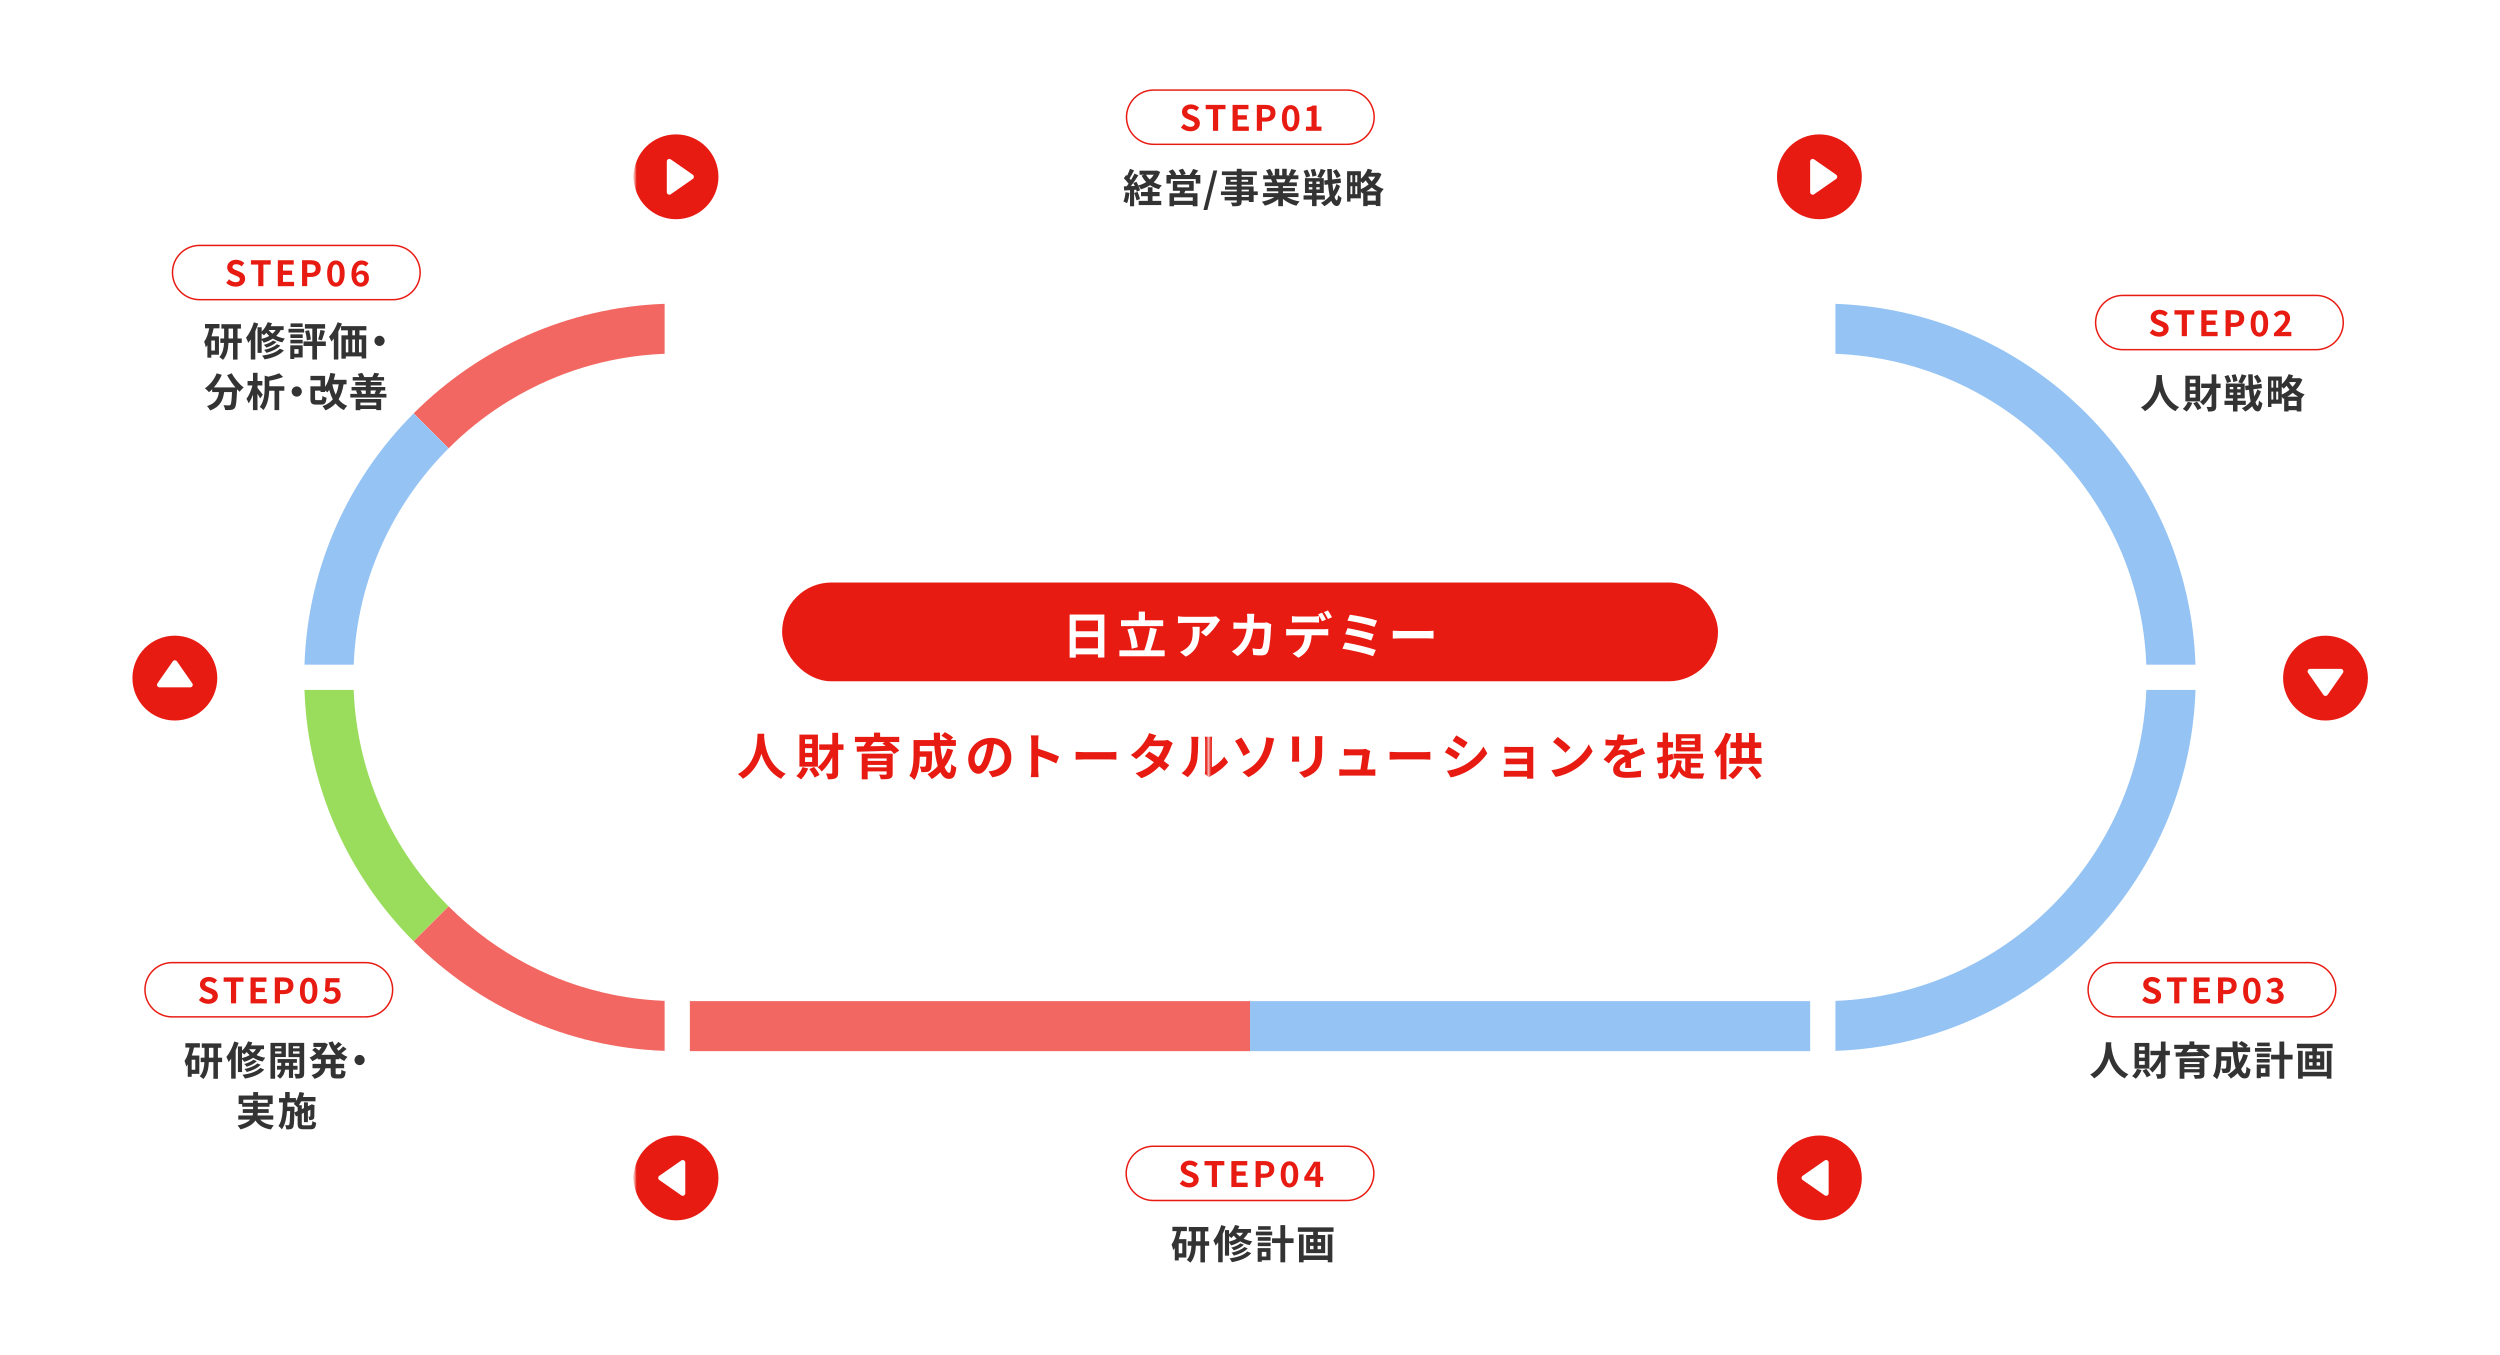 <?xml version="1.0" encoding="UTF-8"?><svg id="_イヤー_2" xmlns="http://www.w3.org/2000/svg" xmlns:xlink="http://www.w3.org/1999/xlink" viewBox="0 0 1000 541.88"><defs><style>.cls-1{fill:url(#_規パターンスウォッチ_1-38);}.cls-2{fill:url(#_規パターンスウォッチ_1-42);}.cls-3{fill:url(#_規パターンスウォッチ_1-54);}.cls-4{fill:#9add5d;}.cls-5{fill:#94c3f4;}.cls-6{fill:url(#_規パターンスウォッチ_1-58);}.cls-7{fill:url(#_規パターンスウォッチ_1-8);}.cls-8{fill:#fff;}.cls-9{fill:url(#_規パターンスウォッチ_1-11);}.cls-10{fill:url(#_規パターンスウォッチ_1-40);}.cls-11{fill:url(#_規パターンスウォッチ_1-62);}.cls-12{fill:url(#_規パターンスウォッチ_1);}.cls-13{fill:url(#_規パターンスウォッチ_1-17);}.cls-14{fill:url(#_規パターンスウォッチ_1-6);}.cls-15{fill:#f26761;}.cls-16{fill:url(#_規パターンスウォッチ_1-33);}.cls-17{fill:url(#_規パターンスウォッチ_1-5);}.cls-18{fill:url(#_規パターンスウォッチ_1-20);}.cls-19{fill:url(#_規パターンスウォッチ_1-16);}.cls-20{fill:url(#_規パターンスウォッチ_1-15);}.cls-21{fill:url(#_規パターンスウォッチ_1-7);}.cls-22{fill:url(#_規パターンスウォッチ_1-19);}.cls-23{fill:url(#_規パターンスウォッチ_1-59);}.cls-24{fill:url(#_規パターンスウォッチ_1-65);}.cls-25{fill:url(#_規パターンスウォッチ_1-67);}.cls-26{fill:url(#_規パターンスウォッチ_1-31);}.cls-27{fill:url(#_規パターンスウォッチ_1-24);}.cls-28{fill:url(#_規パターンスウォッチ_1-53);}.cls-29{fill:#333;}.cls-30{fill:url(#_規パターンスウォッチ_1-48);}.cls-31{fill:url(#_規パターンスウォッチ_1-9);}.cls-32{fill:url(#_規パターンスウォッチ_1-55);}.cls-33{fill:url(#_規パターンスウォッチ_1-43);}.cls-34{fill:url(#_規パターンスウォッチ_1-26);}.cls-35{fill:url(#_規パターンスウォッチ_1-25);}.cls-36{fill:url(#_規パターンスウォッチ_1-63);}.cls-37{fill:url(#_規パターンスウォッチ_1-35);}.cls-38{fill:url(#_規パターンスウォッチ_1-2);}.cls-39{fill:url(#_規パターンスウォッチ_1-37);}.cls-40{fill:url(#_規パターンスウォッチ_1-44);}.cls-41{fill:url(#_規パターンスウォッチ_1-68);}.cls-42{fill:url(#_規パターンスウォッチ_1-3);}.cls-43{fill:url(#_規パターンスウォッチ_1-27);}.cls-44{fill:url(#_規パターンスウォッチ_1-34);}.cls-45{fill:url(#_規パターンスウォッチ_1-12);}.cls-46{fill:url(#_規パターンスウォッチ_1-22);}.cls-47{fill:url(#_規パターンスウォッチ_1-13);}.cls-48{fill:url(#_規パターンスウォッチ_1-61);}.cls-49{fill:url(#_規パターンスウォッチ_1-14);}.cls-50{fill:url(#_規パターンスウォッチ_1-4);}.cls-51{fill:url(#_規パターンスウォッチ_1-39);}.cls-52{fill:none;}.cls-53{fill:url(#_規パターンスウォッチ_1-18);}.cls-54{fill:url(#_規パターンスウォッチ_1-32);}.cls-55{fill:#e81b12;}.cls-56{fill:url(#_規パターンスウォッチ_1-23);}.cls-57{fill:url(#_規パターンスウォッチ_1-57);}.cls-58{fill:url(#_規パターンスウォッチ_1-64);}.cls-59{fill:url(#_規パターンスウォッチ_1-36);}.cls-60{fill:url(#_規パターンスウォッチ_1-10);}.cls-61{fill:url(#_規パターンスウォッチ_1-47);}.cls-62{fill:url(#_規パターンスウォッチ_1-51);}.cls-63{fill:url(#_規パターンスウォッチ_1-66);}.cls-64{fill:url(#_規パターンスウォッチ_1-28);}.cls-65{fill:url(#_規パターンスウォッチ_1-50);}.cls-66{fill:url(#_規パターンスウォッチ_1-41);}.cls-67{fill:url(#_規パターンスウォッチ_1-56);}.cls-68{fill:url(#_規パターンスウォッチ_1-46);}.cls-69{fill:url(#_規パターンスウォッチ_1-21);}.cls-70{fill:url(#_規パターンスウォッチ_1-45);}.cls-71{fill:url(#_規パターンスウォッチ_1-30);}.cls-72{fill:url(#_規パターンスウォッチ_1-49);}.cls-73{fill:url(#_規パターンスウォッチ_1-52);}.cls-74{fill:url(#_規パターンスウォッチ_1-60);}.cls-75{fill:url(#_規パターンスウォッチ_1-29);}</style><pattern id="_規パターンスウォッチ_1" x="0" y="0" width="444.33" height="444.33" patternTransform="translate(1535.55 -3592.63) scale(.66 .54)" patternUnits="userSpaceOnUse" viewBox="0 0 444.33 444.33"><g><rect class="cls-52" y="0" width="444.33" height="444.33"/><rect class="cls-55" y="0" width="444.33" height="444.33"/></g></pattern><pattern id="_規パターンスウォッチ_1-2" patternTransform="translate(3850.39 -488.38) scale(1.01)" xlink:href="#_規パターンスウォッチ_1"/><pattern id="_規パターンスウォッチ_1-3" patternTransform="translate(3850.39 -488.38) scale(1.01)" xlink:href="#_規パターンスウォッチ_1"/><pattern id="_規パターンスウォッチ_1-4" patternTransform="translate(3850.39 -488.38) scale(1.01)" xlink:href="#_規パターンスウォッチ_1"/><pattern id="_規パターンスウォッチ_1-5" patternTransform="translate(3850.39 -488.38) scale(1.01)" xlink:href="#_規パターンスウォッチ_1"/><pattern id="_規パターンスウォッチ_1-6" patternTransform="translate(3850.39 -488.38) scale(1.01)" xlink:href="#_規パターンスウォッチ_1"/><pattern id="_規パターンスウォッチ_1-7" patternTransform="translate(3850.39 -488.38) scale(1.01)" xlink:href="#_規パターンスウォッチ_1"/><pattern id="_規パターンスウォッチ_1-8" patternTransform="translate(1535.42 -3170.17) scale(.66 .54)" xlink:href="#_規パターンスウォッチ_1"/><pattern id="_規パターンスウォッチ_1-9" patternTransform="translate(3850.26 -65.92) scale(1.01)" xlink:href="#_規パターンスウォッチ_1"/><pattern id="_規パターンスウォッチ_1-10" patternTransform="translate(3850.26 -65.92) scale(1.01)" xlink:href="#_規パターンスウォッチ_1"/><pattern id="_規パターンスウォッチ_1-11" patternTransform="translate(3850.26 -65.92) scale(1.01)" xlink:href="#_規パターンスウォッチ_1"/><pattern id="_規パターンスウォッチ_1-12" patternTransform="translate(3850.26 -65.92) scale(1.01)" xlink:href="#_規パターンスウォッチ_1"/><pattern id="_規パターンスウォッチ_1-13" patternTransform="translate(3850.26 -65.92) scale(1.01)" xlink:href="#_規パターンスウォッチ_1"/><pattern id="_規パターンスウォッチ_1-14" patternTransform="translate(3850.26 -65.92) scale(1.01)" xlink:href="#_規パターンスウォッチ_1"/><pattern id="_規パターンスウォッチ_1-15" patternTransform="translate(1744.69 -3530.49) scale(.66 .54)" xlink:href="#_規パターンスウォッチ_1"/><pattern id="_規パターンスウォッチ_1-16" patternTransform="translate(3917.64 -426.24) scale(1.01)" xlink:href="#_規パターンスウォッチ_1"/><pattern id="_規パターンスウォッチ_1-17" patternTransform="translate(3917.64 -426.24) scale(1.01)" xlink:href="#_規パターンスウォッチ_1"/><pattern id="_規パターンスウォッチ_1-18" patternTransform="translate(3917.64 -426.24) scale(1.01)" xlink:href="#_規パターンスウォッチ_1"/><pattern id="_規パターンスウォッチ_1-19" patternTransform="translate(3917.64 -426.24) scale(1.01)" xlink:href="#_規パターンスウォッチ_1"/><pattern id="_規パターンスウォッチ_1-20" patternTransform="translate(3917.64 -426.24) scale(1.01)" xlink:href="#_規パターンスウォッチ_1"/><pattern id="_規パターンスウォッチ_1-21" patternTransform="translate(3917.64 -426.24) scale(1.01)" xlink:href="#_規パターンスウォッチ_1"/><pattern id="_規パターンスウォッチ_1-22" patternTransform="translate(1733.69 -3243.62) scale(.66 .54)" xlink:href="#_規パターンスウォッチ_1"/><pattern id="_規パターンスウォッチ_1-23" patternTransform="translate(3906.64 -139.37) scale(1.01)" xlink:href="#_規パターンスウォッチ_1"/><pattern id="_規パターンスウォッチ_1-24" patternTransform="translate(3906.64 -139.37) scale(1.01)" xlink:href="#_規パターンスウォッチ_1"/><pattern id="_規パターンスウォッチ_1-25" patternTransform="translate(3906.64 -139.37) scale(1.01)" xlink:href="#_規パターンスウォッチ_1"/><pattern id="_規パターンスウォッチ_1-26" patternTransform="translate(3906.64 -139.37) scale(1.01)" xlink:href="#_規パターンスウォッチ_1"/><pattern id="_規パターンスウォッチ_1-27" patternTransform="translate(3906.64 -139.37) scale(1.01)" xlink:href="#_規パターンスウォッチ_1"/><pattern id="_規パターンスウォッチ_1-28" patternTransform="translate(3906.64 -139.37) scale(1.01)" xlink:href="#_規パターンスウォッチ_1"/><pattern id="_規パターンスウォッチ_1-29" patternTransform="translate(1923.19 -3510.49) scale(.66 .54)" xlink:href="#_規パターンスウォッチ_1"/><pattern id="_規パターンスウォッチ_1-30" patternTransform="translate(4238.03 -406.24) scale(1.01)" xlink:href="#_規パターンスウォッチ_1"/><pattern id="_規パターンスウォッチ_1-31" patternTransform="translate(4238.03 -406.24) scale(1.01)" xlink:href="#_規パターンスウォッチ_1"/><pattern id="_規パターンスウォッチ_1-32" patternTransform="translate(4238.03 -406.24) scale(1.01)" xlink:href="#_規パターンスウォッチ_1"/><pattern id="_規パターンスウォッチ_1-33" patternTransform="translate(4238.03 -406.24) scale(1.01)" xlink:href="#_規パターンスウォッチ_1"/><pattern id="_規パターンスウォッチ_1-34" patternTransform="translate(4238.03 -406.24) scale(1.01)" xlink:href="#_規パターンスウォッチ_1"/><pattern id="_規パターンスウォッチ_1-35" patternTransform="translate(4238.03 -406.24) scale(1.01)" xlink:href="#_規パターンスウォッチ_1"/><pattern id="_規パターンスウォッチ_1-36" patternTransform="translate(1920.19 -3243.62) scale(.66 .54)" xlink:href="#_規パターンスウォッチ_1"/><pattern id="_規パターンスウォッチ_1-37" patternTransform="translate(4235.03 -139.37) scale(1.01)" xlink:href="#_規パターンスウォッチ_1"/><pattern id="_規パターンスウォッチ_1-38" patternTransform="translate(4235.03 -139.37) scale(1.01)" xlink:href="#_規パターンスウォッチ_1"/><pattern id="_規パターンスウォッチ_1-39" patternTransform="translate(4235.03 -139.37) scale(1.01)" xlink:href="#_規パターンスウォッチ_1"/><pattern id="_規パターンスウォッチ_1-40" patternTransform="translate(4235.03 -139.37) scale(1.01)" xlink:href="#_規パターンスウォッチ_1"/><pattern id="_規パターンスウォッチ_1-41" patternTransform="translate(4235.03 -139.37) scale(1.01)" xlink:href="#_規パターンスウォッチ_1"/><pattern id="_規パターンスウォッチ_1-42" patternTransform="translate(4235.03 -139.37) scale(1.01)" xlink:href="#_規パターンスウォッチ_1"/><pattern id="_規パターンスウォッチ_1-43" patternTransform="translate(3849.78 -495.93) scale(1.01)" xlink:href="#_規パターンスウォッチ_1"/><pattern id="_規パターンスウォッチ_1-44" patternTransform="translate(4079.54 -109.25) scale(1.01)" xlink:href="#_規パターンスウォッチ_1"/><pattern id="_規パターンスウォッチ_1-45" patternTransform="translate(4079.54 -109.25) scale(1.01)" xlink:href="#_規パターンスウォッチ_1"/><pattern id="_規パターンスウォッチ_1-46" patternTransform="translate(4079.54 -109.25) scale(1.01)" xlink:href="#_規パターンスウォッチ_1"/><pattern id="_規パターンスウォッチ_1-47" patternTransform="translate(4079.54 -109.25) scale(1.01)" xlink:href="#_規パターンスウォッチ_1"/><pattern id="_規パターンスウォッチ_1-48" patternTransform="translate(4079.54 -109.25) scale(1.01)" xlink:href="#_規パターンスウォッチ_1"/><pattern id="_規パターンスウォッチ_1-49" patternTransform="translate(4079.54 -109.25) scale(1.01)" xlink:href="#_規パターンスウォッチ_1"/><pattern id="_規パターンスウォッチ_1-50" patternTransform="translate(4079.54 -109.25) scale(1.01)" xlink:href="#_規パターンスウォッチ_1"/><pattern id="_規パターンスウォッチ_1-51" patternTransform="translate(4079.54 -109.25) scale(1.01)" xlink:href="#_規パターンスウォッチ_1"/><pattern id="_規パターンスウォッチ_1-52" patternTransform="translate(4079.54 -109.25) scale(1.01)" xlink:href="#_規パターンスウォッチ_1"/><pattern id="_規パターンスウォッチ_1-53" patternTransform="translate(4079.54 -109.25) scale(1.01)" xlink:href="#_規パターンスウォッチ_1"/><pattern id="_規パターンスウォッチ_1-54" patternTransform="translate(4079.54 -109.25) scale(1.01)" xlink:href="#_規パターンスウォッチ_1"/><pattern id="_規パターンスウォッチ_1-55" patternTransform="translate(4079.54 -109.25) scale(1.01)" xlink:href="#_規パターンスウォッチ_1"/><pattern id="_規パターンスウォッチ_1-56" patternTransform="translate(4079.54 -109.25) scale(1.01)" xlink:href="#_規パターンスウォッチ_1"/><pattern id="_規パターンスウォッチ_1-57" patternTransform="translate(4079.54 -109.25) scale(1.01)" xlink:href="#_規パターンスウォッチ_1"/><pattern id="_規パターンスウォッチ_1-58" patternTransform="translate(4079.54 -109.25) scale(1.01)" xlink:href="#_規パターンスウォッチ_1"/><pattern id="_規パターンスウォッチ_1-59" patternTransform="translate(4079.54 -109.25) scale(1.01)" xlink:href="#_規パターンスウォッチ_1"/><pattern id="_規パターンスウォッチ_1-60" patternTransform="translate(4079.54 -109.25) scale(1.01)" xlink:href="#_規パターンスウォッチ_1"/><pattern id="_規パターンスウォッチ_1-61" patternTransform="translate(4079.54 -109.25) scale(1.01)" xlink:href="#_規パターンスウォッチ_1"/><pattern id="_規パターンスウォッチ_1-62" patternTransform="translate(4079.54 -109.25) scale(1.01)" xlink:href="#_規パターンスウォッチ_1"/><pattern id="_規パターンスウォッチ_1-63" patternTransform="translate(3849.78 -495.93) scale(1.01)" xlink:href="#_規パターンスウォッチ_1"/><pattern id="_規パターンスウォッチ_1-64" patternTransform="translate(3849.78 -495.93) scale(1.01)" xlink:href="#_規パターンスウォッチ_1"/><pattern id="_規パターンスウォッチ_1-65" patternTransform="translate(3849.78 -495.93) scale(1.01)" xlink:href="#_規パターンスウォッチ_1"/><pattern id="_規パターンスウォッチ_1-66" patternTransform="translate(3849.78 -495.93) scale(1.01)" xlink:href="#_規パターンスウォッチ_1"/><pattern id="_規パターンスウォッチ_1-67" patternTransform="translate(3849.78 -495.93) scale(1.01)" xlink:href="#_規パターンスウォッチ_1"/><pattern id="_規パターンスウォッチ_1-68" patternTransform="translate(3849.78 -495.93) scale(1.01)" xlink:href="#_規パターンスウォッチ_1"/></defs><g id="_イヤー_1-2"><g><path class="cls-8" d="M265.85,.05V141.52c-3.16,.12-6.29,.36-9.39,.7-2.07,.23-4.12,.51-6.15,.84-2.04,.33-4.06,.7-6.06,1.12-10.02,2.1-19.61,5.37-28.63,9.64-1.5,.71-2.98,1.45-4.44,2.22-2.4,1.25-4.76,2.57-7.07,3.97-1.05,.63-2.09,1.28-3.11,1.94-7.83,5.04-15.08,10.9-21.63,17.45h-.01c-6.98,6.98-13.17,14.75-18.42,23.17-7.88,12.62-13.65,26.69-16.8,41.71-.42,2.01-.79,4.03-1.12,6.06-.33,2.04-.61,4.09-.84,6.15-.34,3.1-.58,6.23-.7,9.39H0C1.34,193.07,31.39,127.27,79.32,79.36,127.24,31.42,193.03,1.37,265.85,.05Z"/><path class="cls-8" d="M265.85,400.36v141.47C120.22,539.17,2.66,421.62,0,275.98H141.48c.12,3.16,.36,6.29,.7,9.39,.12,1.04,.24,2.07,.38,3.09,.28,2.05,.61,4.09,.98,6.11,.38,2.01,.8,4.02,1.26,6,.01,.01,0,.01,0,.01,.47,1.99,.99,3.95,1.54,5.9,.28,.98,.57,1.95,.87,2.91,.9,2.89,1.9,5.75,3,8.55,1.09,2.81,2.29,5.57,3.57,8.27,.86,1.81,1.75,3.59,2.69,5.35,.93,1.76,1.91,3.49,2.92,5.2,1.01,1.71,2.06,3.39,3.15,5.05,4.89,7.45,10.54,14.38,16.82,20.66,4.89,4.89,10.16,9.39,15.77,13.45,2.41,1.74,4.87,3.4,7.4,4.98,3.37,2.1,6.84,4.05,10.4,5.84,4.45,2.24,9.05,4.23,13.78,5.95,.94,.34,1.89,.67,2.85,1,.91,.31,1.82,.6,2.74,.89,2.75,.86,5.54,1.63,8.37,2.3,.42,.11,.83,.21,1.25,.3,1.83,.42,3.68,.8,5.54,1.14,.93,.18,1.86,.34,2.8,.48,1.87,.31,3.75,.57,5.65,.78,.95,.12,1.9,.22,2.86,.3,2.34,.23,4.7,.39,7.07,.48h.01Z"/><path class="cls-8" d="M1000,275.98c-1.32,72.82-31.37,138.61-79.31,186.55-47.92,47.92-113.71,77.98-186.52,79.3v-141.47c67.4-2.61,121.77-56.96,124.36-124.38h141.47Z"/><path class="cls-8" d="M1000,265.88h-141.47c-2.6-67.4-56.96-121.76-124.36-124.36V.05c145.61,2.65,263.17,120.2,265.83,265.83Z"/><rect class="cls-8" x="275.95" y="400.45" width="448.12" height="141.43"/><rect class="cls-8" x="275.95" width="448.12" height="141.43"/><g><path class="cls-29" d="M451.77,77.16c-.16,1.5-.5,3.11-.96,4.13-.34-.21-1.04-.54-1.45-.69,.46-.94,.72-2.37,.85-3.71l1.57,.27Zm12.29-8.4c-.58,1.7-1.47,3.06-2.6,4.15,.96,.54,2.06,.96,3.27,1.22-.4,.37-.91,1.09-1.17,1.54-1.34-.37-2.54-.9-3.56-1.6-1.09,.72-2.32,1.26-3.64,1.68-.21-.43-.64-1.14-1.01-1.54,.3,.69,.56,1.38,.66,1.89l-1.34,.61c-.05-.24-.11-.51-.21-.82l-.81,.06v6.55h-1.65v-6.43l-2.32,.14-.16-1.65,1.15-.05c.24-.3,.5-.66,.75-1.02-.46-.69-1.23-1.54-1.89-2.18l.91-1.3c.11,.1,.24,.21,.37,.32,.45-.88,.9-1.94,1.17-2.79l1.65,.61c-.58,1.09-1.21,2.32-1.79,3.22,.21,.22,.38,.45,.54,.64,.54-.9,1.05-1.81,1.42-2.59l1.55,.72c-.88,1.39-1.98,3.01-2.99,4.31l1.53-.06c-.18-.4-.37-.8-.56-1.15l1.26-.53c.26,.45,.51,.96,.73,1.47,1.15-.3,2.22-.75,3.18-1.33-.75-.75-1.37-1.62-1.89-2.61l1.02-.34h-1.82v-1.63h6.61l.34-.08,1.28,.58Zm-9.04,8c.4,.91,.81,2.08,.99,2.88l-1.41,.51c-.14-.8-.56-2.03-.93-2.98l1.34-.42Zm5.98,3.6h3.5v1.67h-9.03v-1.67h3.66v-1.87h-2.72v-1.68h2.72v-1.91h1.87v1.91h2.84v1.68h-2.84v1.87Zm-2.6-10.47c.38,.7,.91,1.34,1.53,1.9,.62-.56,1.15-1.2,1.57-1.9h-3.1Z"/><path class="cls-29" d="M480.14,70v3.41h-1.84v-1.79h-9.98v1.79h-1.74v-3.41h1.95c-.29-.51-.69-1.09-1.05-1.55l1.65-.72c.53,.61,1.15,1.46,1.42,2.05l-.51,.22h2.46c-.22-.58-.65-1.36-1.04-1.97l1.66-.56c.46,.62,.99,1.54,1.21,2.11l-1.12,.42h2.62c.51-.69,1.12-1.65,1.42-2.42l2.04,.64c-.46,.61-.94,1.25-1.39,1.78h2.24Zm-6.02,6.32c-.13,.35-.27,.67-.42,.98h5.29v5.2h-1.89v-.53h-7.49v.53h-1.81v-5.2h4.01c.08-.32,.18-.66,.24-.98h-2.91v-3.92h8.34v3.92h-3.37Zm2.99,2.61h-7.49v1.39h7.49v-1.39Zm-6.2-4h4.74v-1.12h-4.74v1.12Z"/><path class="cls-29" d="M485.35,68.18h1.55l-3.96,15.81h-1.57l3.98-15.81Z"/><path class="cls-29" d="M503.12,78.02h-1.66v2.79h-1.93v-.66h-2.88v.5c0,.94-.22,1.33-.85,1.6-.61,.24-1.47,.27-2.83,.27-.1-.45-.38-1.1-.62-1.5,.77,.03,1.71,.03,1.96,.03,.3-.02,.4-.11,.4-.4v-.5h-4.86v-1.38h4.86v-.75h-6.33v-1.46h6.33v-.69h-4.73v-1.28h4.73v-.7h-4.33v-3.17h4.33v-.66h-5.96v-1.5h5.96v-1.04h1.93v1.04h6.1v1.5h-6.1v.66h4.54v3.17h-4.54v.7h4.81v1.97h1.66v1.46Zm-8.4-5.33v-.77h-2.51v.77h2.51Zm1.93-.77v.77h2.59v-.77h-2.59Zm0,4.64h2.88v-.69h-2.88v.69Zm2.88,1.46h-2.88v.75h2.88v-.75Z"/><path class="cls-29" d="M514.77,78.82c1.36,.83,3.21,1.46,5.06,1.75-.43,.42-.99,1.22-1.28,1.73-1.96-.5-3.9-1.46-5.37-2.71v2.88h-1.87v-2.79c-1.49,1.17-3.45,2.1-5.35,2.59-.27-.46-.82-1.2-1.21-1.58,1.79-.37,3.67-1.04,5.05-1.87h-4.58v-1.57h6.1v-.71h-4.6v-1.38h4.6v-.72h-5.4v-1.49h3.04c-.13-.4-.34-.88-.54-1.25l.19-.03h-3.34v-1.55h2.14c-.22-.61-.64-1.38-.99-1.99l1.63-.56c.46,.69,.99,1.63,1.21,2.26l-.78,.29h1.45v-2.61h1.77v2.61h1.18v-2.61h1.79v2.61h1.42l-.58-.18c.38-.66,.78-1.62,1.01-2.32l2,.48c-.45,.74-.88,1.46-1.25,2.02h2.08v1.55h-3c-.25,.46-.51,.9-.75,1.28h3.13v1.49h-5.54v.72h4.79v1.38h-4.79v.71h6.21v1.57h-4.63Zm-4.35-7.14c.22,.42,.43,.9,.54,1.23l-.27,.05h2.99c.19-.38,.38-.85,.56-1.28h-3.82Z"/><path class="cls-29" d="M526.63,79.83v2.62h-1.81v-2.62h-3.4v-1.68h3.4v-.95h-2.84v-5.95h6.42l-1.45-.48c.5-.86,1.07-2.19,1.34-3.2l1.97,.53c-.58,1.14-1.26,2.37-1.79,3.15h1.04v5.95h-2.88v.95h3.31v1.68h-3.31Zm-4.23-8.77c-.11-.7-.54-1.84-.97-2.69l1.55-.5c.46,.82,.93,1.9,1.07,2.62l-1.65,.56Zm1.12,2.51h1.42v-.93h-1.42v.93Zm0,2.22h1.42v-.91h-1.42v.91Zm1.44-5.15c-.06-.72-.35-1.87-.67-2.75l1.57-.35c.35,.83,.67,1.95,.78,2.66l-1.68,.45Zm2.92,2h-1.36v.93h1.36v-.93Zm0,2.24h-1.36v.91h1.36v-.91Zm8.13-.46c-.5,1.52-1.25,2.99-2.19,4.31,.25,.88,.56,1.39,.89,1.42,.27,0,.43-.74,.53-2.11,.3,.4,1.05,.91,1.36,1.09-.42,2.69-1.21,3.31-1.88,3.28-.96-.03-1.69-.77-2.24-2.06-.83,.86-1.76,1.58-2.75,2.13-.32-.43-.89-.99-1.37-1.33,1.34-.61,2.52-1.55,3.53-2.71-.3-1.3-.53-2.87-.67-4.67l-1.37,.18-.19-1.76,1.42-.18c-.08-1.38-.13-2.85-.18-4.42h1.81c.02,1.47,.06,2.88,.14,4.21l3.37-.42,.19,1.75-3.43,.43c.1,1.04,.21,2.02,.35,2.87,.51-.9,.94-1.84,1.25-2.82l1.44,.82Zm-1.33-3.17c-.26-.74-.88-1.94-1.5-2.79l1.44-.75c.64,.85,1.34,1.95,1.6,2.71l-1.53,.83Z"/><path class="cls-29" d="M552.58,69.63c-.59,1.58-1.47,2.98-2.56,4.15,.99,.75,2.16,1.41,3.47,1.81-.38,.37-.94,1.14-1.21,1.6l-.11-.05v5.3h-1.85v-.5h-3.27v.51h-1.76v-5.25l-.4,.18c-.13-.24-.33-.54-.54-.83v2.79h-4.15v1.31h-1.37v-12.18h5.53v3.03c1.17-1.04,2.16-2.5,2.73-4l1.79,.5c-.14,.38-.32,.75-.51,1.12h2.67l.32-.08,1.25,.61Zm-12.4,.46v2.83h.75v-2.83h-.75Zm0,7.6h.75v-3.2h-.75v3.2Zm2.73-7.6h-.8v2.83h.8v-2.83Zm0,7.6v-3.2h-.8v3.2h.8Zm1.42-2.02c1.1-.48,2.19-1.14,3.13-1.94-.45-.51-.85-1.06-1.18-1.58-.38,.45-.78,.85-1.18,1.18-.16-.21-.46-.51-.77-.8v3.14Zm6.58,.86c-.8-.43-1.53-.96-2.19-1.54-.69,.58-1.42,1.09-2.19,1.54h4.38Zm-.61,3.73v-2.06h-3.27v2.06h3.27Zm-2.89-9.59l-.1,.13c.37,.59,.81,1.2,1.37,1.78,.54-.59,1.02-1.23,1.41-1.91h-2.68Z"/></g><path class="cls-12" d="M538.82,36.33c5.83,0,10.55,4.72,10.55,10.55h0c0,5.83-4.72,10.55-10.55,10.55h-77.37c-5.83,0-10.55-4.72-10.55-10.55h0c0-5.83,4.72-10.55,10.55-10.55h77.37m0-.6h-77.37c-6.15,0-11.15,5-11.15,11.15s5,11.15,11.15,11.15h77.37c6.15,0,11.15-5,11.15-11.15s-5-11.15-11.15-11.15h0Z"/><g><path class="cls-38" d="M472.36,51.01l1.19-1.43c.74,.69,1.72,1.15,2.63,1.15,1.08,0,1.65-.46,1.65-1.19,0-.77-.63-1.01-1.56-1.4l-1.39-.59c-1.05-.43-2.1-1.27-2.1-2.79,0-1.69,1.48-3,3.59-3,1.2,0,2.41,.48,3.25,1.33l-1.05,1.3c-.66-.55-1.34-.85-2.2-.85-.91,0-1.48,.41-1.48,1.09,0,.74,.73,1.01,1.61,1.36l1.36,.57c1.26,.52,2.09,1.32,2.09,2.82,0,1.69-1.41,3.14-3.81,3.14-1.39,0-2.77-.55-3.78-1.51Z"/><path class="cls-42" d="M485.18,43.69h-2.91v-1.74h7.93v1.74h-2.94v8.64h-2.07v-8.64Z"/><path class="cls-50" d="M493.03,41.95h6.36v1.74h-4.29v2.4h3.64v1.74h-3.64v2.77h4.44v1.74h-6.51v-10.38Z"/><path class="cls-17" d="M502.74,41.95h3.4c2.3,0,4.06,.81,4.06,3.26s-1.78,3.43-4.01,3.43h-1.39v3.68h-2.07v-10.38Zm3.32,5.06c1.43,0,2.12-.6,2.12-1.79s-.76-1.61-2.19-1.61h-1.18v3.4h1.25Z"/><path class="cls-14" d="M512.76,47.23c0-3.42,1.39-5.2,3.52-5.2s3.5,1.79,3.5,5.2-1.37,5.29-3.5,5.29-3.52-1.86-3.52-5.29Zm5.07,0c0-2.8-.66-3.59-1.56-3.59s-1.57,.78-1.57,3.59,.67,3.68,1.57,3.68,1.56-.87,1.56-3.68Z"/><path class="cls-21" d="M522.36,50.66h2.23v-6.29h-1.88v-1.28c1.04-.2,1.75-.46,2.41-.87h1.53v8.43h1.95v1.67h-6.23v-1.67Z"/></g><g><g><path class="cls-29" d="M472.41,492.47c-.22,1.07-.51,2.16-.86,3.18h2.99v7.36h-3.05v1.17h-1.58v-4.96c-.21,.3-.42,.59-.64,.86-.06-.51-.4-1.73-.65-2.27,.97-1.31,1.63-3.25,2.03-5.35h-1.69v-1.73h5.8v1.73h-2.33Zm.51,4.87h-1.44v4h1.44v-4Zm10.74,.96h-1.68v6.66h-1.81v-6.66h-1.82c-.1,2.35-.56,5.03-2.2,6.77-.32-.34-1.01-.86-1.44-1.1,1.37-1.49,1.77-3.71,1.87-5.67h-1.49v-1.79h1.52v-3.95h-1.1v-1.76h7.83v1.76h-1.36v3.95h1.68v1.79Zm-3.48-1.79v-3.95h-1.79v3.95h1.79Z"/><path class="cls-29" d="M490.26,490.56c-.34,.99-.73,2.03-1.18,3.03v11.33h-1.81v-8c-.32,.48-.66,.94-1.01,1.34-.16-.45-.61-1.55-.91-2.05,1.28-1.5,2.46-3.84,3.16-6.18l1.74,.53Zm8.95,2.56c-.46,.91-1.07,1.68-1.77,2.35,.99,.48,2.16,.86,3.48,1.07-.34,.35-.8,1.07-1.02,1.52-1.47-.32-2.75-.86-3.8-1.52-1.07,.7-2.3,1.25-3.64,1.65-.14-.29-.51-.79-.83-1.15v5.22h-1.65v-10.24h1.65v1.7c1.04-.98,1.9-2.34,2.4-3.73l1.71,.4c-.14,.4-.32,.82-.51,1.2h5.19v1.54h-1.2Zm-7.59,3.55c1.13-.29,2.16-.67,3.05-1.18-.45-.4-.85-.82-1.18-1.23-.29,.35-.61,.67-.93,.96-.21-.21-.59-.51-.94-.77v2.22Zm8.9,4.58c-1.66,1.95-4.49,3.03-7.75,3.62-.21-.46-.59-1.09-.96-1.5,2.94-.4,5.7-1.26,7.08-2.77l1.63,.66Zm-2.96-3.34c-.99,1.01-2.57,1.76-4.06,2.24-.22-.35-.64-.8-1.01-1.09,1.36-.35,2.89-1.01,3.67-1.73l1.39,.58Zm1.53,1.44c-1.26,1.38-3.39,2.34-5.56,2.9-.21-.35-.59-.88-.93-1.18,2-.42,4.07-1.22,5.13-2.27l1.36,.56Zm-4.68-6.23c.4,.51,.91,1.02,1.53,1.47,.51-.43,.93-.91,1.28-1.47h-2.81Z"/><path class="cls-29" d="M508.89,494.13h-6.53v-1.5h6.53v1.5Zm-.69,9.96h-3.48v.62h-1.65v-5.46h5.13v4.83Zm-5.08-9.24h5.13v1.46h-5.13v-1.46Zm0,2.19h5.13v1.42h-5.13v-1.42Zm5.16-5.12h-5.06v-1.44h5.06v1.44Zm-3.56,8.84v1.84h1.82v-1.84h-1.82Zm12.7-3.54h-3.34v7.71h-1.92v-7.71h-3.34v-1.89h3.34v-5.28h1.92v5.28h3.34v1.89Z"/><path class="cls-29" d="M533.42,490.95v1.78h-6.26v1.28h2.91v7.25h-7.6v-7.25h2.8v-1.28h-6.13v-1.78h14.3Zm-2.32,2.83h1.84v11.14h-1.84v-.93h-9.65v.94h-1.85v-11.16h1.85v8.42h9.65v-8.42Zm-7.09,3.12h1.39v-1.34h-1.39v1.34Zm0,2.8h1.39v-1.36h-1.39v1.36Zm4.41-4.15h-1.39v1.34h1.39v-1.34Zm0,2.79h-1.39v1.36h1.39v-1.36Z"/></g><path class="cls-7" d="M538.69,458.8c5.83,0,10.55,4.72,10.55,10.55h0c0,5.83-4.72,10.55-10.55,10.55h-77.37c-5.83,0-10.55-4.72-10.55-10.55h0c0-5.83,4.72-10.55,10.55-10.55h77.37m0-.6h-77.37c-6.15,0-11.15,5-11.15,11.15s5,11.15,11.15,11.15h77.37c6.15,0,11.15-5,11.15-11.15s-5-11.15-11.15-11.15h0Z"/><g><path class="cls-31" d="M471.88,473.48l1.19-1.43c.74,.69,1.72,1.15,2.63,1.15,1.08,0,1.65-.46,1.65-1.19,0-.77-.63-1.01-1.56-1.4l-1.39-.59c-1.05-.43-2.1-1.27-2.1-2.79,0-1.69,1.48-3,3.59-3,1.2,0,2.41,.48,3.25,1.33l-1.05,1.3c-.66-.55-1.34-.85-2.2-.85-.91,0-1.48,.41-1.48,1.09,0,.74,.73,1.01,1.61,1.36l1.36,.57c1.26,.52,2.09,1.32,2.09,2.82,0,1.69-1.41,3.14-3.81,3.14-1.39,0-2.77-.55-3.78-1.51Z"/><path class="cls-60" d="M484.71,466.15h-2.91v-1.74h7.93v1.74h-2.94v8.64h-2.07v-8.64Z"/><path class="cls-9" d="M492.55,464.42h6.36v1.74h-4.29v2.4h3.64v1.74h-3.64v2.77h4.44v1.74h-6.51v-10.38Z"/><path class="cls-45" d="M502.26,464.42h3.4c2.3,0,4.06,.81,4.06,3.26s-1.78,3.43-4.01,3.43h-1.39v3.68h-2.07v-10.38Zm3.32,5.06c1.43,0,2.12-.6,2.12-1.79s-.76-1.61-2.19-1.61h-1.18v3.4h1.25Z"/><path class="cls-47" d="M512.28,469.7c0-3.42,1.39-5.2,3.52-5.2s3.5,1.79,3.5,5.2-1.37,5.29-3.5,5.29-3.52-1.86-3.52-5.29Zm5.07,0c0-2.8-.66-3.59-1.56-3.59s-1.57,.78-1.57,3.59,.67,3.68,1.57,3.68,1.56-.87,1.56-3.68Z"/><path class="cls-49" d="M526.15,472.29h-4.43v-1.41l3.87-6.18h2.48v6.01h1.22v1.58h-1.22v2.51h-1.92v-2.51Zm0-1.58v-2.02c0-.6,.04-1.55,.07-2.16h-.06c-.25,.55-.53,1.06-.83,1.62l-1.61,2.55h2.42Z"/></g></g><g><g><path class="cls-29" d="M85.45,131.35c-.22,1.07-.51,2.16-.86,3.18h2.99v7.36h-3.05v1.17h-1.58v-4.96c-.21,.3-.42,.59-.64,.86-.06-.51-.4-1.73-.65-2.27,.97-1.31,1.63-3.25,2.03-5.35h-1.69v-1.73h5.8v1.73h-2.33Zm.51,4.87h-1.44v4h1.44v-4Zm10.74,.96h-1.68v6.66h-1.81v-6.66h-1.82c-.1,2.35-.56,5.03-2.2,6.77-.32-.34-1.01-.86-1.44-1.1,1.37-1.49,1.77-3.71,1.87-5.67h-1.49v-1.79h1.52v-3.95h-1.1v-1.76h7.83v1.76h-1.36v3.95h1.68v1.79Zm-3.48-1.79v-3.95h-1.79v3.95h1.79Z"/><path class="cls-29" d="M103.3,129.45c-.34,.99-.73,2.03-1.18,3.03v11.33h-1.81v-8c-.32,.48-.66,.94-1.01,1.34-.16-.45-.61-1.55-.91-2.05,1.28-1.5,2.46-3.84,3.16-6.18l1.74,.53Zm8.95,2.56c-.46,.91-1.07,1.68-1.77,2.35,.99,.48,2.16,.86,3.48,1.07-.34,.35-.8,1.07-1.02,1.52-1.47-.32-2.75-.86-3.8-1.52-1.07,.7-2.3,1.25-3.64,1.65-.14-.29-.51-.79-.83-1.15v5.22h-1.65v-10.24h1.65v1.7c1.04-.98,1.9-2.34,2.4-3.73l1.71,.4c-.14,.4-.32,.82-.51,1.2h5.19v1.54h-1.2Zm-7.59,3.55c1.13-.29,2.16-.67,3.05-1.18-.45-.4-.85-.82-1.18-1.23-.29,.35-.61,.67-.93,.96-.21-.21-.59-.51-.94-.77v2.22Zm8.9,4.58c-1.66,1.95-4.49,3.03-7.75,3.62-.21-.46-.59-1.09-.96-1.5,2.94-.4,5.7-1.26,7.08-2.77l1.63,.66Zm-2.96-3.34c-.99,1.01-2.57,1.76-4.06,2.24-.22-.35-.64-.8-1.01-1.09,1.36-.35,2.89-1.01,3.67-1.73l1.39,.58Zm1.53,1.44c-1.26,1.38-3.39,2.34-5.56,2.9-.21-.35-.59-.88-.93-1.18,2-.42,4.07-1.22,5.13-2.27l1.36,.56Zm-4.68-6.23c.4,.51,.91,1.02,1.53,1.47,.51-.43,.93-.91,1.28-1.47h-2.81Z"/><path class="cls-29" d="M121.65,133.02h-6.25v-1.5h6.25v1.5Zm-.59,9.96h-3.34v.62h-1.61v-5.46h4.95v4.83Zm-4.9-9.24h4.92v1.46h-4.92v-1.46Zm0,2.19h4.92v1.42h-4.92v-1.42Zm4.89-5.12h-4.82v-1.44h4.82v1.44Zm-3.32,8.84v1.84h1.69v-1.84h-1.69Zm12.6-1.26h-3.53v5.43h-1.87v-5.43h-3.53v-1.81h3.53v-5.14h-2.97v-1.78h8.08v1.78h-3.24v5.14h3.53v1.81Zm-6.71-6.29c.35,1.18,.66,2.69,.72,3.68l-1.6,.38c-.05-1.01-.32-2.54-.66-3.75l1.53-.32Zm3.66,3.67c.35-1.02,.72-2.64,.88-3.79l1.81,.35c-.4,1.34-.83,2.85-1.23,3.81l-1.45-.37Z"/><path class="cls-29" d="M136.77,129.45c-.4,1.06-.9,2.13-1.44,3.15v11.21h-1.79v-8.36c-.32,.43-.64,.83-.97,1.18-.18-.45-.67-1.46-.97-1.92,1.37-1.39,2.68-3.6,3.47-5.81l1.71,.54Zm7.01,2.69v2h2.7v9.24h-1.82v-.82h-6.33v.91h-1.76v-9.33h2.57v-2h-2.73v-1.7h10.14v1.7h-2.78Zm-5.45,8.79h.99v-5.14h-.99v5.14Zm2.59-5.14v5.14h1.07v-5.14h-1.07Zm1.07-3.65h-1.05v2h1.05v-2Zm2.67,3.65h-1.07v5.14h1.07v-5.14Z"/><path class="cls-29" d="M153.85,136.35c0,1.12-.93,2.05-2.04,2.05s-2.04-.93-2.04-2.05,.93-2.05,2.04-2.05,2.04,.93,2.04,2.05Z"/><path class="cls-29" d="M92.71,149.31c1.01,2.03,3,4.35,4.74,5.7-.51,.4-1.25,1.17-1.61,1.71-.34-.3-.67-.66-1.02-1.02v.11c-.18,4.83-.37,6.72-.93,7.4-.4,.51-.83,.67-1.45,.75-.54,.08-1.47,.08-2.41,.05-.03-.58-.29-1.38-.62-1.92,.88,.06,1.71,.08,2.11,.08,.29,0,.46-.03,.64-.22,.32-.34,.5-1.76,.64-5.11h-3.15c-.4,3.07-1.44,5.81-5.58,7.36-.24-.54-.8-1.33-1.26-1.76,3.61-1.17,4.44-3.27,4.76-5.6h-2.7v-1.12c-.42,.43-.85,.82-1.28,1.15-.35-.43-1.17-1.2-1.63-1.54,2-1.34,3.75-3.55,4.71-5.99l2.04,.59c-.78,1.84-1.9,3.6-3.16,5.04h8.63c-1.26-1.47-2.46-3.23-3.34-4.91l1.87-.75Z"/><path class="cls-29" d="M104.04,159.41c-.22-.5-.62-1.22-1.04-1.91v6.56h-1.82v-6.21c-.48,1.36-1.07,2.61-1.71,3.47-.18-.54-.59-1.3-.89-1.78,1.01-1.26,1.93-3.44,2.4-5.35h-1.96v-1.79h2.17v-3.28h1.82v3.28h1.93v1.79h-1.93v1.01c.54,.62,1.82,2.27,2.11,2.69l-1.07,1.5Zm9.68-3.11h-2.04v7.76h-1.88v-7.76h-2.11c-.11,2.45-.61,5.57-2.32,7.75-.27-.4-1.01-1.02-1.47-1.23,1.79-2.35,1.97-5.57,1.97-7.94v-4.63l1.5,.42c1.61-.37,3.2-.85,4.27-1.38l1.61,1.49c-1.6,.69-3.64,1.18-5.53,1.52v2.21h6.01v1.79Z"/><path class="cls-29" d="M120.74,156.61c0,1.12-.93,2.05-2.04,2.05s-2.04-.93-2.04-2.05,.93-2.05,2.04-2.05,2.04,.93,2.04,2.05Z"/><path class="cls-29" d="M137.44,153.73c-.4,2.42-1.04,4.39-2,6,.88,1.14,2.01,2.05,3.44,2.62-.45,.38-1.04,1.15-1.31,1.7-1.37-.66-2.46-1.55-3.35-2.67-1.05,1.15-2.38,2.06-4.06,2.77-.21-.43-.78-1.28-1.15-1.7,1.79-.64,3.12-1.52,4.12-2.72-.61-1.12-1.07-2.38-1.45-3.78-.22,.37-.46,.69-.72,.99-.19-.19-.56-.46-.91-.72v.58h-1.84v-.53h-2.19v3.15c0,.56,.1,.64,.67,.64h1.63c.48,0,.58-.22,.64-1.68,.38,.29,1.18,.61,1.69,.72-.22,2.18-.72,2.74-2.16,2.74h-2.08c-1.74,0-2.25-.51-2.25-2.4v-4.9h4.04v-2.43h-4.03v-1.76h5.86v4.4c1.01-1.47,1.71-3.49,2.11-5.6l1.98,.35c-.18,.83-.38,1.65-.64,2.43h5.13v1.79h-1.18Zm-4.51,0c.32,1.52,.75,2.91,1.36,4.15,.56-1.17,.94-2.54,1.18-4.15h-2.54Z"/><path class="cls-29" d="M154.57,157.54v1.46h-14.46v-1.46h2.83c-.14-.4-.37-.85-.59-1.22l.69-.14h-2.41v-1.39h5.69v-.64h-4.2v-1.34h4.2v-.59h-5.24v-1.39h2.64c-.16-.42-.38-.9-.62-1.26l1.74-.43c.35,.48,.69,1.15,.85,1.62l-.27,.08h3.58l-.08-.02c.27-.5,.62-1.2,.78-1.7l2,.3c-.3,.54-.58,1.02-.83,1.41h2.76v1.39h-5.35v.59h4.33v1.34h-4.33v.64h5.83v1.39h-2.19l.54,.08c-.29,.51-.53,.94-.75,1.28h2.88Zm-12.3,2.05h10.19v4.45h-1.95v-.45h-6.37v.5h-1.87v-4.5Zm1.87,1.46v1.09h6.37v-1.09h-6.37Zm.13-4.87c.26,.4,.5,.9,.59,1.23l-.5,.13h1.95v-1.36h-2.04Zm3.99,0v1.36h2.24l-.69-.11c.19-.35,.43-.85,.61-1.25h-2.16Z"/></g><path class="cls-20" d="M157.21,98.47c5.83,0,10.55,4.72,10.55,10.55s-4.72,10.55-10.55,10.55H79.84c-5.83,0-10.55-4.72-10.55-10.55s4.72-10.55,10.55-10.55h77.37m0-.6H79.84c-6.15,0-11.15,5-11.15,11.15s5,11.15,11.15,11.15h77.37c6.15,0,11.15-5,11.15-11.15s-5-11.15-11.15-11.15h0Z"/></g><g><path class="cls-19" d="M90.46,113.16l1.19-1.43c.74,.69,1.72,1.15,2.63,1.15,1.08,0,1.65-.46,1.65-1.19,0-.77-.63-1.01-1.56-1.4l-1.39-.59c-1.05-.43-2.1-1.28-2.1-2.79,0-1.69,1.48-3,3.59-3,1.2,0,2.41,.48,3.25,1.33l-1.05,1.3c-.66-.55-1.34-.85-2.2-.85-.91,0-1.48,.41-1.48,1.09,0,.74,.73,1.01,1.61,1.36l1.36,.57c1.26,.52,2.09,1.32,2.09,2.82,0,1.69-1.41,3.14-3.81,3.14-1.39,0-2.77-.55-3.78-1.51Z"/><path class="cls-13" d="M103.28,105.83h-2.91v-1.74h7.93v1.74h-2.94v8.64h-2.07v-8.64Z"/><path class="cls-53" d="M111.13,104.09h6.36v1.74h-4.29v2.4h3.64v1.74h-3.64v2.77h4.44v1.74h-6.51v-10.38Z"/><path class="cls-22" d="M120.83,104.09h3.4c2.3,0,4.06,.81,4.06,3.26s-1.78,3.43-4.01,3.43h-1.39v3.68h-2.07v-10.38Zm3.32,5.06c1.43,0,2.12-.6,2.12-1.79s-.76-1.61-2.19-1.61h-1.18v3.4h1.25Z"/><path class="cls-18" d="M130.85,109.38c0-3.42,1.39-5.2,3.52-5.2s3.5,1.79,3.5,5.2-1.37,5.29-3.5,5.29-3.52-1.86-3.52-5.29Zm5.07,0c0-2.8-.66-3.59-1.55-3.59s-1.57,.78-1.57,3.59,.67,3.68,1.57,3.68,1.55-.87,1.55-3.68Z"/><path class="cls-69" d="M140.58,109.7c0-3.85,1.92-5.52,4.02-5.52,1.26,0,2.19,.53,2.8,1.18l-1.09,1.23c-.36-.41-.99-.74-1.6-.74-1.19,0-2.17,.88-2.25,3.49,.57-.71,1.46-1.13,2.13-1.13,1.74,0,2.98,.99,2.98,3.11s-1.48,3.36-3.26,3.36c-1.96,0-3.73-1.51-3.73-4.97Zm1.93,1.06c.2,1.71,.9,2.35,1.75,2.35,.78,0,1.42-.6,1.42-1.81,0-1.13-.59-1.65-1.48-1.65-.53,0-1.16,.29-1.68,1.11Z"/></g><g><g><path class="cls-29" d="M77.6,419.02c-.22,1.07-.51,2.16-.86,3.18h2.99v7.36h-3.05v1.17h-1.58v-4.96c-.21,.3-.42,.59-.64,.86-.06-.51-.4-1.73-.65-2.27,.97-1.31,1.63-3.25,2.03-5.35h-1.69v-1.73h5.8v1.73h-2.33Zm.51,4.87h-1.44v4h1.44v-4Zm10.74,.96h-1.68v6.66h-1.81v-6.66h-1.82c-.1,2.35-.56,5.03-2.2,6.77-.32-.34-1.01-.86-1.44-1.1,1.37-1.49,1.77-3.71,1.87-5.67h-1.49v-1.79h1.52v-3.95h-1.1v-1.76h7.83v1.76h-1.36v3.95h1.68v1.79Zm-3.48-1.79v-3.95h-1.79v3.95h1.79Z"/><path class="cls-29" d="M95.45,417.12c-.34,.99-.73,2.03-1.18,3.03v11.33h-1.81v-8c-.32,.48-.66,.94-1.01,1.34-.16-.45-.61-1.55-.91-2.05,1.28-1.5,2.46-3.84,3.16-6.18l1.74,.53Zm8.95,2.56c-.46,.91-1.07,1.68-1.77,2.35,.99,.48,2.16,.86,3.48,1.07-.34,.35-.8,1.07-1.02,1.52-1.47-.32-2.75-.86-3.8-1.52-1.07,.7-2.3,1.25-3.64,1.65-.14-.29-.51-.79-.83-1.15v5.22h-1.65v-10.24h1.65v1.7c1.04-.98,1.9-2.34,2.4-3.73l1.71,.4c-.14,.4-.32,.82-.51,1.2h5.19v1.54h-1.2Zm-7.59,3.55c1.13-.29,2.16-.67,3.05-1.18-.45-.4-.85-.82-1.18-1.23-.29,.35-.61,.67-.93,.96-.21-.21-.59-.51-.94-.77v2.22Zm8.9,4.58c-1.66,1.95-4.49,3.03-7.75,3.62-.21-.46-.59-1.09-.96-1.5,2.94-.4,5.7-1.26,7.08-2.77l1.63,.66Zm-2.96-3.35c-.99,1.01-2.57,1.76-4.06,2.24-.22-.35-.64-.8-1.01-1.09,1.36-.35,2.89-1.01,3.67-1.73l1.39,.58Zm1.53,1.44c-1.26,1.38-3.39,2.34-5.56,2.9-.21-.35-.59-.88-.93-1.18,2-.42,4.07-1.22,5.13-2.27l1.36,.56Zm-4.68-6.23c.4,.51,.91,1.02,1.53,1.47,.51-.43,.93-.91,1.28-1.47h-2.81Z"/><path class="cls-29" d="M110.04,422.81v8.68h-1.85v-14.34h6.15v5.67h-4.3Zm0-4.31v.82h2.51v-.82h-2.51Zm2.51,2.93v-.86h-2.51v.86h2.51Zm4.68,6.45v3.3h-1.66v-3.3h-1.53c-.16,1.1-.69,2.66-2.04,3.59-.27-.34-.85-.83-1.21-1.09,1.02-.64,1.47-1.68,1.63-2.5h-1.61v-1.55h1.68v-1.2h-1.45v-1.5h7.72v1.5h-1.5v1.2h1.76v1.55h-1.76Zm-1.66-1.55v-1.2h-1.49v1.2h1.49Zm6.09,2.93c0,.98-.18,1.5-.75,1.81-.58,.32-1.41,.37-2.62,.37-.06-.53-.32-1.39-.57-1.89,.72,.03,1.5,.03,1.74,.02,.26,0,.34-.1,.34-.32v-6.4h-4.39v-5.7h6.26v12.12Zm-4.46-10.76v.82h2.59v-.82h-2.59Zm2.59,2.96v-.9h-2.59v.9h2.59Z"/><path class="cls-29" d="M134.26,423.74v1.81h3.4v1.75h-3.4v1.73c0,.58,.06,.67,.51,.67h1.23c.42,0,.5-.32,.56-1.82,.4,.32,1.17,.64,1.71,.75-.19,2.11-.69,2.75-2.09,2.75h-1.74c-1.73,0-2.16-.56-2.16-2.34v-1.74h-2.11c-.35,1.68-1.41,3.26-4.36,4.26-.24-.43-.81-1.17-1.21-1.52,2.2-.67,3.16-1.66,3.56-2.74h-3.16v-1.75h3.42v-1.81h-1.34v-.53c-.67,.5-1.39,.91-2.12,1.26-.26-.43-.78-1.09-1.15-1.44,.93-.38,1.84-.94,2.65-1.65-.42-.42-1.05-.96-1.58-1.36l1.2-.99c.48,.34,1.09,.8,1.53,1.18,.38-.45,.72-.93,1.01-1.44h-3.26v-1.63h4.17l.34-.06,1.26,.59c-.56,1.68-1.47,3.11-2.59,4.26h5.78c-1.25-1.34-2.21-3.01-2.91-4.9l1.71-.48c.22,.59,.48,1.17,.8,1.71,.53-.48,1.05-1.04,1.42-1.49l1.44,1.02c-.65,.59-1.39,1.22-2.04,1.7,.22,.29,.46,.56,.7,.83,.65-.53,1.36-1.18,1.81-1.73l1.39,.99c-.66,.61-1.42,1.23-2.12,1.73,.75,.61,1.58,1.1,2.49,1.47-.45,.37-1.02,1.12-1.31,1.63-.7-.34-1.36-.74-1.96-1.2v.51h-1.45Zm-1.98,0h-1.96v1.81h1.96v-1.81Z"/><path class="cls-29" d="M145.88,424.01c0,1.12-.93,2.05-2.04,2.05s-2.04-.93-2.04-2.05,.93-2.05,2.04-2.05,2.04,.93,2.04,2.05Z"/><path class="cls-29" d="M104.05,447.83c1.13,1.28,2.92,2.02,5.45,2.29-.38,.4-.88,1.15-1.12,1.67-3.04-.48-4.94-1.62-6.2-3.6-.94,1.42-2.72,2.69-5.98,3.57-.22-.42-.77-1.14-1.18-1.54,2.68-.61,4.22-1.44,5.1-2.38h-4.81v-1.65h5.74c.08-.34,.13-.67,.16-1.01h-4.09v-1.54h4.11v-.96h-4.36v-1.06h-1.42v-3.41h5.83v-1.39h1.95v1.39h5.85v3.41h-1.28v1.06h-4.67v.96h4.35v1.54h-4.36c-.02,.34-.05,.67-.13,1.01h6.31v1.65h-5.24Zm-2.83-6.69v-.91h1.9v.91h3.98v-1.26h-9.78v1.26h3.9Z"/><path class="cls-29" d="M124.11,450.12c.62,0,.75-.27,.85-1.68,.38,.27,1.07,.54,1.53,.66-.21,2-.69,2.61-2.24,2.61h-2.8c-1.89,0-2.4-.51-2.4-2.34v-3.07l-.66,.3-.65-1.55c-.06,3.92-.18,5.46-.54,5.97-.29,.42-.59,.58-1.02,.66-.4,.1-1.01,.08-1.65,.08-.03-.53-.21-1.23-.46-1.7,.5,.06,.94,.06,1.15,.06s.34-.05,.46-.26c.21-.32,.3-1.67,.37-5.43h-1.25c-.22,2.88-.73,5.47-2.06,7.3-.3-.45-.89-1.02-1.36-1.33,1.58-2.19,1.73-5.71,1.77-9.41h-1.53v-1.76h2.44v-2.42h1.82v2.42h2.49v1.2c.65-1.04,1.13-2.32,1.42-3.63l1.87,.35c-.13,.56-.3,1.12-.48,1.66h5.02v1.73h-5.74c-.27,.56-.58,1.09-.91,1.55h1.17v1.54l.86-.4v-2.29h1.58v1.55l1.15-.53,.06-.05,.29-.21,1.18,.42-.06,.26c-.02,2.27-.02,3.91-.06,4.39-.03,.58-.26,.93-.69,1.1-.38,.16-.89,.18-1.33,.18-.03-.43-.16-1.04-.34-1.39,.19,.02,.42,.02,.54,.02s.21-.03,.22-.24c.03-.14,.03-1.02,.05-2.54l-1.02,.48v4.47h-1.58v-3.73l-.86,.4v3.86c0,.66,.11,.75,.91,.75h2.46Zm-5.05-5.7v-1.67l-.14,.16c-.3-.35-1.01-1.06-1.42-1.34,.18-.18,.35-.37,.51-.58h-3.05c-.02,.58-.03,1.15-.05,1.71h2.88v.72l-.03,1.6,1.31-.61Z"/></g><path class="cls-46" d="M146.21,385.35c5.83,0,10.55,4.72,10.55,10.55s-4.72,10.55-10.55,10.55H68.84c-5.83,0-10.55-4.72-10.55-10.55s4.72-10.55,10.55-10.55h77.37m0-.6H68.84c-6.15,0-11.15,5-11.15,11.15s5,11.15,11.15,11.15h77.37c6.15,0,11.15-5,11.15-11.15s-5-11.15-11.15-11.15h0Z"/><g><path class="cls-56" d="M79.55,400.03l1.19-1.43c.74,.69,1.72,1.15,2.63,1.15,1.08,0,1.65-.46,1.65-1.19,0-.77-.63-1.01-1.56-1.4l-1.39-.59c-1.05-.43-2.1-1.27-2.1-2.79,0-1.69,1.48-3,3.59-3,1.2,0,2.41,.48,3.25,1.33l-1.05,1.3c-.66-.55-1.34-.85-2.2-.85-.91,0-1.48,.41-1.48,1.09,0,.74,.73,1.01,1.61,1.36l1.36,.57c1.26,.52,2.09,1.32,2.09,2.82,0,1.69-1.41,3.14-3.81,3.14-1.39,0-2.77-.55-3.78-1.51Z"/><path class="cls-27" d="M92.37,392.7h-2.91v-1.74h7.93v1.74h-2.94v8.64h-2.07v-8.64Z"/><path class="cls-35" d="M100.22,390.97h6.36v1.74h-4.29v2.4h3.64v1.74h-3.64v2.77h4.44v1.74h-6.51v-10.38Z"/><path class="cls-34" d="M109.93,390.97h3.4c2.3,0,4.06,.81,4.06,3.26s-1.78,3.43-4.01,3.43h-1.39v3.68h-2.07v-10.38Zm3.32,5.06c1.43,0,2.12-.6,2.12-1.79s-.76-1.61-2.19-1.61h-1.18v3.4h1.25Z"/><path class="cls-43" d="M119.95,396.25c0-3.42,1.39-5.2,3.52-5.2s3.5,1.79,3.5,5.2-1.37,5.29-3.5,5.29-3.52-1.86-3.52-5.29Zm5.07,0c0-2.8-.66-3.59-1.55-3.59s-1.57,.78-1.57,3.59,.67,3.68,1.57,3.68,1.55-.87,1.55-3.68Z"/><path class="cls-64" d="M129.16,400.13l.95-1.32c.59,.57,1.32,1.05,2.28,1.05,1.08,0,1.83-.63,1.83-1.77s-.7-1.75-1.75-1.75c-.62,0-.95,.15-1.55,.55l-.94-.6,.28-5.04h5.55v1.72h-3.77l-.2,2.2c.42-.18,.77-.28,1.25-.28,1.74,0,3.19,.98,3.19,3.14s-1.71,3.52-3.63,3.52c-1.64,0-2.73-.64-3.5-1.42Z"/></g></g><g><g><path class="cls-29" d="M864.81,150.04c-.02,.26-.03,.58-.05,.91,.13,2.21,.93,9.11,6.89,11.91-.59,.45-1.17,1.1-1.47,1.62-3.61-1.79-5.4-5.09-6.29-8.04-.86,2.88-2.54,5.97-5.91,8.04-.34-.5-.96-1.07-1.6-1.52,6.37-3.54,6.15-10.8,6.26-12.92h2.17Z"/><path class="cls-29" d="M876.93,161.14c-.51,1.33-1.41,2.67-2.29,3.49-.33-.32-1.09-.83-1.52-1.07,.85-.7,1.6-1.79,2-2.87l1.81,.45Zm3.12-.58h-5.91v-10.28h5.91v10.28Zm-1.85-8.77h-2.27v1.46h2.27v-1.46Zm0,2.87h-2.27v1.49h2.27v-1.49Zm0,2.9h-2.27v1.49h2.27v-1.49Zm.62,3.1c.7,.79,1.42,1.83,1.76,2.56l-1.6,.82c-.3-.75-1.02-1.87-1.69-2.71l1.53-.67Zm9.41-5.47h-1.73v7.27c0,.96-.19,1.47-.73,1.78-.56,.3-1.34,.4-2.51,.4-.08-.53-.37-1.36-.64-1.87,.73,.03,1.44,.03,1.68,.03,.24-.02,.34-.1,.34-.34v-4.88c-.94,1.83-2.11,3.43-3.37,4.53-.32-.43-.89-1.07-1.29-1.39,1.6-1.2,3.08-3.35,4.01-5.52h-3.51v-1.76h4.17v-3.71h1.87v3.71h1.73v1.76Z"/><path class="cls-29" d="M895,161.98v2.62h-1.81v-2.62h-3.4v-1.68h3.4v-.95h-2.84v-5.95h6.42l-1.45-.48c.5-.86,1.07-2.19,1.34-3.2l1.97,.53c-.58,1.14-1.26,2.37-1.79,3.15h1.04v5.95h-2.88v.95h3.31v1.68h-3.31Zm-4.23-8.77c-.11-.7-.54-1.84-.97-2.69l1.55-.5c.46,.82,.93,1.9,1.07,2.62l-1.65,.56Zm1.12,2.51h1.42v-.93h-1.42v.93Zm0,2.22h1.42v-.91h-1.42v.91Zm1.44-5.15c-.06-.72-.35-1.87-.67-2.75l1.57-.35c.35,.83,.67,1.95,.78,2.66l-1.68,.45Zm2.92,2h-1.36v.93h1.36v-.93Zm0,2.24h-1.36v.91h1.36v-.91Zm8.13-.46c-.5,1.52-1.25,2.99-2.19,4.31,.25,.88,.56,1.39,.89,1.42,.27,0,.43-.74,.53-2.11,.3,.4,1.05,.91,1.36,1.09-.42,2.69-1.21,3.31-1.88,3.28-.96-.03-1.69-.77-2.24-2.06-.83,.86-1.76,1.58-2.75,2.13-.32-.43-.89-.99-1.37-1.33,1.34-.61,2.52-1.55,3.53-2.71-.3-1.3-.53-2.87-.67-4.67l-1.37,.18-.19-1.76,1.42-.18c-.08-1.38-.13-2.85-.18-4.42h1.81c.02,1.47,.06,2.88,.14,4.21l3.37-.42,.19,1.75-3.43,.43c.1,1.04,.21,2.02,.35,2.87,.51-.9,.94-1.84,1.25-2.82l1.44,.82Zm-1.33-3.17c-.26-.74-.88-1.94-1.5-2.79l1.44-.75c.64,.85,1.34,1.95,1.6,2.71l-1.53,.83Z"/><path class="cls-29" d="M920.95,151.78c-.59,1.58-1.47,2.98-2.56,4.15,.99,.75,2.16,1.41,3.47,1.81-.38,.37-.94,1.14-1.21,1.6l-.11-.05v5.3h-1.85v-.5h-3.27v.51h-1.76v-5.25l-.4,.18c-.13-.24-.33-.54-.54-.83v2.79h-4.15v1.31h-1.37v-12.18h5.53v3.03c1.17-1.04,2.16-2.5,2.73-4l1.79,.5c-.14,.38-.32,.75-.51,1.12h2.67l.32-.08,1.25,.61Zm-12.4,.46v2.83h.75v-2.83h-.75Zm0,7.6h.75v-3.2h-.75v3.2Zm2.73-7.6h-.8v2.83h.8v-2.83Zm0,7.6v-3.2h-.8v3.2h.8Zm1.42-2.02c1.1-.48,2.19-1.14,3.13-1.94-.45-.51-.85-1.06-1.18-1.58-.38,.45-.78,.85-1.18,1.18-.16-.21-.46-.51-.77-.8v3.14Zm6.58,.86c-.8-.43-1.53-.96-2.19-1.54-.69,.58-1.42,1.09-2.19,1.54h4.38Zm-.61,3.73v-2.06h-3.27v2.06h3.27Zm-2.89-9.59l-.1,.13c.37,.59,.81,1.2,1.37,1.78,.54-.59,1.02-1.23,1.41-1.91h-2.68Z"/></g><path class="cls-75" d="M926.46,118.47c5.83,0,10.55,4.72,10.55,10.55h0c0,5.83-4.72,10.55-10.55,10.55h-77.37c-5.83,0-10.55-4.72-10.55-10.55h0c0-5.83,4.72-10.55,10.55-10.55h77.37m0-.6h-77.37c-6.15,0-11.15,5-11.15,11.15s5,11.15,11.15,11.15h77.37c6.15,0,11.15-5,11.15-11.15s-5-11.15-11.15-11.15h0Z"/><g><path class="cls-71" d="M859.86,133.16l1.19-1.43c.74,.69,1.72,1.15,2.63,1.15,1.08,0,1.65-.46,1.65-1.19,0-.77-.63-1.01-1.55-1.4l-1.39-.59c-1.05-.43-2.1-1.28-2.1-2.79,0-1.69,1.49-3,3.59-3,1.21,0,2.41,.48,3.25,1.33l-1.05,1.3c-.66-.55-1.34-.85-2.2-.85-.91,0-1.48,.41-1.48,1.09,0,.74,.73,1.01,1.61,1.36l1.36,.57c1.26,.52,2.09,1.32,2.09,2.82,0,1.69-1.42,3.14-3.81,3.14-1.39,0-2.77-.55-3.78-1.51Z"/><path class="cls-26" d="M872.69,125.83h-2.91v-1.74h7.93v1.74h-2.94v8.64h-2.07v-8.64Z"/><path class="cls-54" d="M880.53,124.09h6.36v1.74h-4.29v2.4h3.64v1.74h-3.64v2.77h4.44v1.74h-6.51v-10.38Z"/><path class="cls-16" d="M890.24,124.09h3.4c2.3,0,4.06,.81,4.06,3.26s-1.78,3.43-4.01,3.43h-1.39v3.68h-2.07v-10.38Zm3.32,5.06c1.43,0,2.12-.6,2.12-1.79s-.76-1.61-2.19-1.61h-1.18v3.4h1.25Z"/><path class="cls-44" d="M900.26,129.38c0-3.42,1.39-5.2,3.52-5.2s3.5,1.79,3.5,5.2-1.37,5.29-3.5,5.29-3.52-1.86-3.52-5.29Zm5.07,0c0-2.8-.66-3.59-1.56-3.59s-1.57,.78-1.57,3.59,.67,3.68,1.57,3.68,1.56-.87,1.56-3.68Z"/><path class="cls-37" d="M909.59,133.28c2.7-2.58,4.48-4.34,4.48-5.84,0-1.02-.56-1.64-1.55-1.64-.76,0-1.37,.5-1.91,1.08l-1.12-1.12c.95-1.02,1.88-1.58,3.29-1.58,1.96,0,3.26,1.25,3.26,3.15,0,1.76-1.62,3.59-3.47,5.52,.52-.06,1.21-.11,1.7-.11h2.27v1.74h-6.95v-1.19Z"/></g></g><g><g><path class="cls-29" d="M844.51,416.91c-.02,.26-.03,.58-.05,.91,.13,2.21,.93,9.11,6.89,11.91-.59,.45-1.17,1.1-1.47,1.62-3.61-1.79-5.4-5.09-6.29-8.04-.86,2.88-2.54,5.97-5.91,8.04-.34-.5-.96-1.07-1.6-1.52,6.37-3.54,6.15-10.8,6.26-12.92h2.17Z"/><path class="cls-29" d="M856.63,428.02c-.51,1.33-1.41,2.67-2.29,3.49-.33-.32-1.09-.83-1.52-1.07,.85-.7,1.6-1.79,2-2.87l1.81,.45Zm3.12-.58h-5.91v-10.28h5.91v10.28Zm-1.85-8.77h-2.27v1.46h2.27v-1.46Zm0,2.87h-2.27v1.49h2.27v-1.49Zm0,2.9h-2.27v1.49h2.27v-1.49Zm.62,3.11c.7,.78,1.42,1.82,1.76,2.56l-1.6,.82c-.3-.75-1.02-1.87-1.69-2.71l1.53-.67Zm9.41-5.47h-1.73v7.27c0,.96-.19,1.47-.73,1.78-.56,.3-1.34,.4-2.51,.4-.08-.53-.37-1.36-.64-1.87,.73,.03,1.44,.03,1.68,.03,.24-.02,.34-.1,.34-.34v-4.88c-.94,1.83-2.11,3.43-3.37,4.53-.32-.43-.89-1.07-1.29-1.39,1.6-1.2,3.08-3.35,4.01-5.52h-3.51v-1.76h4.17v-3.71h1.87v3.71h1.73v1.76Z"/><path class="cls-29" d="M880.67,419.57c1.17,.85,2.49,1.92,3.2,2.74l-1.68,1.07c-.24-.3-.58-.66-.96-1.02-3.98,.14-8.15,.26-10.94,.32l-.05-1.71,2.22-.03c.3-.43,.59-.91,.85-1.36h-3.63v-1.67h6.1v-1.36h1.95v1.36h6.1v1.67h-3.16Zm1.07,10.15c0,.9-.22,1.3-.88,1.54-.66,.22-1.6,.24-2.89,.24-.1-.46-.35-1.09-.56-1.52,.77,.05,1.79,.05,2.03,.03,.29,0,.37-.08,.37-.3v-.74h-6.05v2.53h-1.9v-8.21h9.89v6.43Zm-7.99-4.9v.77h6.05v-.77h-6.05Zm6.05,2.83v-.77h-6.05v.77h6.05Zm-4.11-8.08c-.35,.45-.74,.91-1.1,1.34,1.55-.03,3.21-.05,4.89-.08-.35-.29-.7-.56-1.04-.8l.77-.46h-3.51Z"/><path class="cls-29" d="M899.19,422.11c-.66,2.08-1.6,3.94-2.75,5.49,.46,1.15,.97,1.83,1.49,1.83,.38,0,.58-.8,.66-2.8,.43,.45,1.1,.86,1.61,1.07-.3,2.96-.94,3.67-2.43,3.67-1.12,0-2-.8-2.7-2.11-.81,.85-1.71,1.57-2.7,2.18-.29-.42-.97-1.2-1.37-1.57,1.23-.67,2.33-1.55,3.26-2.59-.54-1.81-.89-4.05-1.1-6.45h-4.63v1.71h3.95s-.02,.5-.02,.72c-.05,3.36-.14,4.79-.51,5.25-.3,.42-.62,.56-1.1,.64-.42,.06-1.1,.06-1.84,.05-.03-.56-.24-1.3-.53-1.78,.58,.05,1.12,.06,1.37,.06,.22,0,.35-.03,.48-.19,.16-.22,.22-.99,.27-3.01h-2.08c-.06,2.34-.4,5.46-1.71,7.41-.33-.37-1.18-1.07-1.61-1.3,1.21-1.92,1.33-4.71,1.33-6.79v-4.67h6.52c-.03-.78-.06-1.57-.06-2.37h2c-.02,.8,0,1.58,.03,2.37h2.44c-.59-.48-1.39-.99-2.04-1.39l1.15-1.14c.88,.45,2.04,1.18,2.6,1.71l-.77,.82h1.66v1.89h-4.94c.14,1.6,.37,3.11,.64,4.39,.62-1.07,1.15-2.26,1.53-3.55l1.9,.46Z"/><path class="cls-29" d="M908.51,420.69h-6.53v-1.5h6.53v1.5Zm-.69,9.96h-3.48v.62h-1.65v-5.46h5.13v4.83Zm-5.08-9.24h5.13v1.46h-5.13v-1.46Zm0,2.19h5.13v1.42h-5.13v-1.42Zm5.16-5.12h-5.06v-1.44h5.06v1.44Zm-3.56,8.84v1.84h1.82v-1.84h-1.82Zm12.7-3.54h-3.34v7.71h-1.92v-7.71h-3.34v-1.89h3.34v-5.28h1.92v5.28h3.34v1.89Z"/><path class="cls-29" d="M933.05,417.5v1.78h-6.26v1.28h2.91v7.25h-7.6v-7.25h2.8v-1.28h-6.13v-1.78h14.3Zm-2.32,2.83h1.84v11.14h-1.84v-.93h-9.65v.94h-1.85v-11.16h1.85v8.42h9.65v-8.42Zm-7.09,3.12h1.39v-1.34h-1.39v1.34Zm0,2.8h1.39v-1.36h-1.39v1.36Zm4.41-4.15h-1.39v1.34h1.39v-1.34Zm0,2.79h-1.39v1.36h1.39v-1.36Z"/></g><path class="cls-59" d="M923.46,385.35c5.83,0,10.55,4.72,10.55,10.55s-4.72,10.55-10.55,10.55h-77.37c-5.83,0-10.55-4.72-10.55-10.55s4.72-10.55,10.55-10.55h77.37m0-.6h-77.37c-6.15,0-11.15,5-11.15,11.15s5,11.15,11.15,11.15h77.37c6.15,0,11.15-5,11.15-11.15s-5-11.15-11.15-11.15h0Z"/><g><path class="cls-39" d="M856.85,400.03l1.19-1.43c.74,.69,1.72,1.15,2.63,1.15,1.08,0,1.65-.46,1.65-1.19,0-.77-.63-1.01-1.55-1.4l-1.39-.59c-1.05-.43-2.1-1.27-2.1-2.79,0-1.69,1.49-3,3.59-3,1.21,0,2.41,.48,3.25,1.33l-1.05,1.3c-.66-.55-1.34-.85-2.2-.85-.91,0-1.48,.41-1.48,1.09,0,.74,.73,1.01,1.61,1.36l1.36,.57c1.26,.52,2.09,1.32,2.09,2.82,0,1.69-1.42,3.14-3.81,3.14-1.39,0-2.77-.55-3.78-1.51Z"/><path class="cls-1" d="M869.67,392.7h-2.91v-1.74h7.93v1.74h-2.94v8.64h-2.07v-8.64Z"/><path class="cls-51" d="M877.51,390.97h6.36v1.74h-4.29v2.4h3.64v1.74h-3.64v2.77h4.44v1.74h-6.51v-10.38Z"/><path class="cls-10" d="M887.22,390.97h3.4c2.3,0,4.06,.81,4.06,3.26s-1.78,3.43-4.01,3.43h-1.39v3.68h-2.07v-10.38Zm3.32,5.06c1.43,0,2.12-.6,2.12-1.79s-.76-1.61-2.19-1.61h-1.18v3.4h1.25Z"/><path class="cls-66" d="M897.24,396.25c0-3.42,1.39-5.2,3.52-5.2s3.5,1.79,3.5,5.2-1.37,5.29-3.5,5.29-3.52-1.86-3.52-5.29Zm5.07,0c0-2.8-.66-3.59-1.56-3.59s-1.57,.78-1.57,3.59,.67,3.68,1.57,3.68,1.56-.87,1.56-3.68Z"/><path class="cls-2" d="M906.37,400.1l.97-1.3c.62,.6,1.37,1.07,2.31,1.07,1.05,0,1.77-.5,1.77-1.37,0-.98-.6-1.58-2.86-1.58v-1.48c1.9,0,2.52-.63,2.52-1.5,0-.78-.5-1.25-1.39-1.25-.74,0-1.34,.35-1.96,.92l-1.05-1.26c.9-.78,1.89-1.29,3.11-1.29,2,0,3.36,.98,3.36,2.72,0,1.09-.64,1.85-1.72,2.28v.07c1.16,.31,2.06,1.16,2.06,2.49,0,1.85-1.67,2.93-3.64,2.93-1.64,0-2.75-.62-3.47-1.44Z"/></g></g><rect class="cls-33" x="312.84" y="233" width="374.37" height="39.52" rx="19.76" ry="19.76"/><g><path class="cls-8" d="M441.75,245.81v17.2h-2.56v-1.26h-8.88v1.3h-2.46v-17.24h13.9Zm-11.44,2.4v4.3h8.88v-4.3h-8.88Zm8.88,11.14v-4.48h-8.88v4.48h8.88Z"/><path class="cls-8" d="M465.86,260.13v2.38h-18.1v-2.38h9.96c.9-2.42,1.86-6.14,2.28-9.02l2.74,.5c-.7,2.94-1.64,6.18-2.5,8.52h5.62Zm-.58-9.68h-16.88v-2.34h7.1v-3.48h2.48v3.48h7.3v2.34Zm-12.6,9.06c-.14-2.08-.84-5.28-1.72-7.72l2.28-.6c.94,2.46,1.68,5.56,1.88,7.68l-2.44,.64Z"/><path class="cls-8" d="M487.24,249.05c-.94,1.56-2.84,4.08-4.8,5.48l-2.08-1.66c1.6-.98,3.16-2.74,3.68-3.72h-10.42c-.84,0-1.5,.06-2.44,.14v-2.78c.76,.12,1.6,.2,2.44,.2h10.78c.56,0,1.66-.06,2.04-.18l1.58,1.48c-.22,.26-.6,.74-.78,1.04Zm-12.92,13.62l-2.34-1.9c.64-.22,1.36-.56,2.1-1.1,2.54-1.76,3.02-3.88,3.02-7.16,0-.62-.04-1.16-.14-1.8h2.9c0,4.96-.1,9.04-5.54,11.96Z"/><path class="cls-8" d="M501.6,247.29c-.02,.62-.04,1.22-.08,1.8h3.76c.5,0,1.02-.06,1.5-.14l1.74,.84c-.06,.32-.14,.84-.14,1.06-.08,2.16-.32,7.74-1.18,9.78-.44,1.02-1.2,1.54-2.58,1.54-1.14,0-2.34-.08-3.3-.16l-.32-2.68c.98,.18,2.02,.28,2.8,.28,.64,0,.92-.22,1.14-.7,.58-1.26,.84-5.26,.84-7.42h-4.5c-.74,5.28-2.64,8.42-6.22,10.96l-2.32-1.88c.82-.46,1.82-1.14,2.62-1.96,1.86-1.84,2.86-4.08,3.3-7.12h-2.64c-.68,0-1.78,0-2.64,.08v-2.62c.84,.08,1.88,.14,2.64,.14h2.86c.02-.56,.04-1.14,.04-1.74,0-.44-.06-1.36-.14-1.84h2.94c-.06,.46-.1,1.3-.12,1.78Z"/><path class="cls-8" d="M516.38,251.69h13.1c.42,0,1.3-.04,1.82-.12v2.6c-.5-.04-1.26-.06-1.82-.06h-4.82c-.12,2.06-.56,3.74-1.28,5.14-.7,1.4-2.24,2.94-4.02,3.84l-2.34-1.7c1.42-.54,2.82-1.68,3.62-2.86,.82-1.24,1.16-2.74,1.24-4.42h-5.5c-.58,0-1.36,.04-1.92,.08v-2.62c.6,.08,1.3,.12,1.92,.12Zm2.54-5.08h6.54c.68,0,1.48-.06,2.16-.16v2.58c-.68-.04-1.46-.06-2.16-.06h-6.54c-.68,0-1.54,.02-2.14,.06v-2.58c.64,.1,1.46,.16,2.14,.16Zm11.48,1.2l-1.6,.7c-.42-.82-1.04-2.02-1.58-2.78l1.6-.66c.5,.74,1.2,2,1.58,2.74Zm2.4-.92l-1.6,.7c-.42-.84-1.06-2-1.6-2.76l1.58-.66c.52,.76,1.26,2.02,1.62,2.72Z"/><path class="cls-8" d="M550.31,259.99l-1.1,2.5c-2.7-1.12-9.02-2.5-12.22-2.98l1-2.52c3.42,.54,9.58,1.98,12.32,3Zm-.84-6.28l-.98,2.5c-2.3-.88-7.42-2.04-10.4-2.52l.92-2.42c2.86,.48,7.94,1.56,10.46,2.44Zm1.36-5.46l-1.02,2.5c-2.32-.86-8-2.14-10.82-2.5l.94-2.36c2.62,.32,8.38,1.48,10.9,2.36Z"/><path class="cls-8" d="M560.33,252.41h10.74c.94,0,1.82-.08,2.34-.12v3.14c-.48-.02-1.5-.1-2.34-.1h-10.74c-1.14,0-2.48,.04-3.22,.1v-3.14c.72,.06,2.18,.12,3.22,.12Z"/></g><g><path class="cls-40" d="M305.72,293.5c-.02,.32-.04,.72-.06,1.14,.16,2.76,1.16,11.38,8.62,14.88-.74,.56-1.46,1.38-1.84,2.02-4.52-2.24-6.76-6.36-7.88-10.04-1.08,3.6-3.18,7.46-7.4,10.04-.42-.62-1.2-1.34-2-1.9,7.98-4.42,7.7-13.5,7.84-16.14h2.72Z"/><path class="cls-70" d="M323.27,307.39c-.64,1.66-1.76,3.34-2.86,4.36-.42-.4-1.36-1.04-1.9-1.34,1.06-.88,2-2.24,2.5-3.58l2.26,.56Zm3.9-.72h-7.4v-12.84h7.4v12.84Zm-2.32-10.96h-2.84v1.82h2.84v-1.82Zm0,3.58h-2.84v1.86h2.84v-1.86Zm0,3.62h-2.84v1.86h2.84v-1.86Zm.78,3.88c.88,.98,1.78,2.28,2.2,3.2l-2,1.02c-.38-.94-1.28-2.34-2.12-3.38l1.92-.84Zm11.78-6.84h-2.16v9.08c0,1.2-.24,1.84-.92,2.22-.7,.38-1.68,.5-3.14,.5-.1-.66-.46-1.7-.8-2.34,.92,.04,1.8,.04,2.1,.04,.3-.02,.42-.12,.42-.42v-6.1c-1.18,2.28-2.64,4.28-4.22,5.66-.4-.54-1.12-1.34-1.62-1.74,2-1.5,3.86-4.18,5.02-6.9h-4.4v-2.2h5.22v-4.64h2.34v4.64h2.16v2.2Z"/><path class="cls-68" d="M355.73,296.82c1.46,1.06,3.12,2.4,4,3.42l-2.1,1.34c-.3-.38-.72-.82-1.2-1.28-4.98,.18-10.2,.32-13.7,.4l-.06-2.14,2.78-.04c.38-.54,.74-1.14,1.06-1.7h-4.54v-2.08h7.64v-1.7h2.44v1.7h7.64v2.08h-3.96Zm1.34,12.68c0,1.12-.28,1.62-1.1,1.92-.82,.28-2,.3-3.62,.3-.12-.58-.44-1.36-.7-1.9,.96,.06,2.24,.06,2.54,.04,.36,0,.46-.1,.46-.38v-.92h-7.58v3.16h-2.38v-10.26h12.38v8.04Zm-10-6.12v.96h7.58v-.96h-7.58Zm7.58,3.54v-.96h-7.58v.96h7.58Zm-5.14-10.1c-.44,.56-.92,1.14-1.38,1.68,1.94-.04,4.02-.06,6.12-.1-.44-.36-.88-.7-1.3-1l.96-.58h-4.4Z"/><path class="cls-61" d="M381.28,300c-.82,2.6-2,4.92-3.44,6.86,.58,1.44,1.22,2.28,1.86,2.28,.48,0,.72-1,.82-3.5,.54,.56,1.38,1.08,2.02,1.34-.38,3.7-1.18,4.58-3.04,4.58-1.4,0-2.5-1-3.38-2.64-1.02,1.06-2.14,1.96-3.38,2.72-.36-.52-1.22-1.5-1.72-1.96,1.54-.84,2.92-1.94,4.08-3.24-.68-2.26-1.12-5.06-1.38-8.06h-5.8v2.14h4.94s-.02,.62-.02,.9c-.06,4.2-.18,5.98-.64,6.56-.38,.52-.78,.7-1.38,.8-.52,.08-1.38,.08-2.3,.06-.04-.7-.3-1.62-.66-2.22,.72,.06,1.4,.08,1.72,.08,.28,0,.44-.04,.6-.24,.2-.28,.28-1.24,.34-3.76h-2.6c-.08,2.92-.5,6.82-2.14,9.26-.42-.46-1.48-1.34-2.02-1.62,1.52-2.4,1.66-5.88,1.66-8.48v-5.84h8.16c-.04-.98-.08-1.96-.08-2.96h2.5c-.02,1,0,1.98,.04,2.96h3.06c-.74-.6-1.74-1.24-2.56-1.74l1.44-1.42c1.1,.56,2.56,1.48,3.26,2.14l-.96,1.02h2.08v2.36h-6.18c.18,2,.46,3.88,.8,5.48,.78-1.34,1.44-2.82,1.92-4.44l2.38,.58Z"/><path class="cls-30" d="M396.92,310.93l-1.5-2.38c.76-.08,1.32-.2,1.86-.32,2.56-.6,4.56-2.44,4.56-5.36,0-2.76-1.5-4.82-4.2-5.28-.28,1.7-.62,3.54-1.2,5.42-1.2,4.04-2.92,6.52-5.1,6.52s-4.06-2.44-4.06-5.82c0-4.62,4-8.56,9.18-8.56s8.08,3.44,8.08,7.8-2.58,7.2-7.62,7.98Zm-5.5-4.48c.84,0,1.62-1.26,2.44-3.96,.46-1.48,.84-3.18,1.06-4.84-3.3,.68-5.08,3.6-5.08,5.8,0,2.02,.8,3,1.58,3Z"/><path class="cls-72" d="M412.53,296.56c0-.7-.06-1.7-.2-2.4h3.12c-.08,.7-.18,1.58-.18,2.4v2.96c2.68,.78,6.52,2.2,8.36,3.1l-1.14,2.76c-2.06-1.08-5.06-2.24-7.22-2.98v5.66c0,.58,.1,1.98,.18,2.8h-3.12c.12-.8,.2-2,.2-2.8v-11.5Z"/><path class="cls-65" d="M433.47,300.85h10.74c.94,0,1.82-.08,2.34-.12v3.14c-.48-.02-1.5-.1-2.34-.1h-10.74c-1.14,0-2.48,.04-3.22,.1v-3.14c.72,.06,2.18,.12,3.22,.12Z"/><path class="cls-62" d="M461.27,296.18h4.06c.62,0,1.3-.08,1.74-.22l2.04,1.26c-.22,.38-.48,.92-.66,1.42-.54,1.62-1.54,3.76-2.96,5.76,.86,.62,1.64,1.2,2.22,1.68l-1.9,2.26c-.54-.5-1.28-1.12-2.1-1.78-1.76,1.86-4.04,3.56-7.16,4.74l-2.32-2.02c3.46-1.06,5.68-2.68,7.34-4.34-1.3-.96-2.62-1.86-3.64-2.5l1.78-1.82c1.06,.6,2.32,1.42,3.58,2.26,1.04-1.44,1.9-3.18,2.2-4.42h-5.72c-1.4,1.86-3.26,3.78-5.28,5.18l-2.16-1.66c3.5-2.18,5.36-4.92,6.36-6.66,.32-.48,.74-1.4,.92-2.08l2.9,.9c-.5,.7-1,1.6-1.24,2.04Z"/><path class="cls-73" d="M476.05,304.47c.56-1.72,.58-5.5,.58-7.92,0-.8-.06-1.34-.18-1.84h2.94c-.02,.1-.14,.98-.14,1.82,0,2.36-.06,6.58-.6,8.6-.6,2.26-1.86,4.22-3.56,5.74l-2.44-1.62c1.76-1.24,2.84-3.08,3.4-4.78Zm6.02,3.6v-11.66c0-.9-.14-1.66-.16-1.72h2.98c-.02,.06-.14,.84-.14,1.74v10.46c1.62-.7,3.6-2.28,4.94-4.22l1.54,2.2c-1.66,2.16-4.54,4.32-6.78,5.46-.44,.24-.68,.44-.86,.6l-1.68-1.38c.08-.38,.16-.94,.16-1.48Z"/><path class="cls-28" d="M500.03,300.89l-2.64,1.5c-1-2.14-2.46-4.76-3.38-6.04l2.56-1.32c1,1.4,2.72,4.46,3.46,5.86Zm3.8,2.5c1.48-2.14,2.04-4.4,2.36-6.04,.2-.92,.28-1.92,.26-2.42l3.24,.44c-.24,.78-.46,1.76-.6,2.34-.52,2.34-1.32,4.78-2.78,7.02-1.56,2.42-3.78,4.6-6.94,6.14l-2.38-2.04c3.24-1.36,5.4-3.34,6.84-5.44Z"/><path class="cls-3" d="M519.62,296.16v6.76c0,.5,.02,1.28,.06,1.74h-2.9c.02-.38,.1-1.16,.1-1.76v-6.74c0-.38-.02-1.08-.08-1.54h2.88c-.04,.46-.06,.9-.06,1.54Zm9.26,.3v3.96c0,4.3-.84,6.16-2.32,7.8-1.32,1.44-3.4,2.42-4.86,2.88l-2.08-2.2c1.98-.46,3.6-1.22,4.8-2.52,1.38-1.5,1.64-3,1.64-6.12v-3.8c0-.8-.04-1.44-.12-2h3.02c-.04,.56-.08,1.2-.08,2Z"/><path class="cls-32" d="M547.88,301.28c-.16,1.18-.68,4.62-.98,6.52h1.28c.52,0,1.44-.02,1.96-.08v2.58c-.4-.02-1.38-.06-1.92-.06h-10.52c-.72,0-1.22,.02-1.98,.06v-2.6c.54,.06,1.28,.1,1.98,.1h6.48c.28-1.7,.72-4.54,.78-5.66h-5.4c-.64,0-1.42,.06-2,.1v-2.64c.52,.06,1.44,.12,1.98,.12h5.12c.42,0,1.24-.08,1.48-.22l1.94,.94c-.1,.26-.16,.64-.2,.84Z"/><path class="cls-67" d="M559.06,300.85h10.74c.94,0,1.82-.08,2.34-.12v3.14c-.48-.02-1.5-.1-2.34-.1h-10.74c-1.14,0-2.48,.04-3.22,.1v-3.14c.72,.06,2.18,.12,3.22,.12Z"/><path class="cls-57" d="M583.98,301.53l-1.46,2.24c-1.14-.78-3.22-2.14-4.56-2.84l1.46-2.22c1.34,.72,3.54,2.1,4.56,2.82Zm1.62,4.58c3.4-1.9,6.18-4.64,7.78-7.5l1.54,2.72c-1.86,2.76-4.68,5.3-7.96,7.18-2.04,1.16-4.9,2.16-6.68,2.48l-1.5-2.64c2.24-.38,4.64-1.04,6.82-2.24Zm1.46-9.1l-1.5,2.22c-1.12-.78-3.2-2.14-4.52-2.88l1.46-2.2c1.32,.72,3.52,2.14,4.56,2.86Z"/><path class="cls-6" d="M604.23,298.78h7.56c.48,0,1.22-.02,1.54-.04-.02,.26-.02,.92-.02,1.34v10.04c0,.32,.02,1,.02,1.36h-2.52c.02-.18,.02-.5,.02-.8h-7.58c-.56,0-1.38,.04-1.72,.06v-2.46c.34,.04,1.02,.08,1.74,.08h7.56v-2.66h-6.38c-.76,0-1.72,.02-2.18,.04v-2.36c.52,.04,1.42,.06,2.18,.06h6.38v-2.42h-6.6c-.74,0-2,.04-2.48,.08v-2.42c.52,.06,1.74,.1,2.48,.1Z"/><path class="cls-23" d="M628.21,305.49c3.42-2.02,6.02-5.08,7.28-7.78l1.56,2.82c-1.52,2.7-4.18,5.46-7.4,7.4-2.02,1.22-4.6,2.34-7.42,2.82l-1.68-2.64c3.12-.44,5.72-1.46,7.66-2.62Zm0-6.46l-2.04,2.08c-1.04-1.12-3.54-3.3-5-4.32l1.88-2c1.4,.94,4,3.02,5.16,4.24Z"/><path class="cls-74" d="M649.21,295.94c1.9-.1,3.9-.28,5.66-.58l-.02,2.32c-1.9,.28-4.36,.44-6.52,.5-.34,.74-.74,1.46-1.14,2.04,.52-.24,1.6-.4,2.26-.4,1.22,0,2.22,.52,2.66,1.54,1.04-.48,1.88-.82,2.7-1.18,.78-.34,1.48-.66,2.22-1.04l1,2.32c-.64,.18-1.7,.58-2.38,.84-.9,.36-2.04,.8-3.26,1.36,.02,1.12,.06,2.6,.08,3.52h-2.4c.06-.6,.08-1.56,.1-2.44-1.5,.86-2.3,1.64-2.3,2.64,0,1.1,.94,1.4,2.9,1.4,1.7,0,3.92-.22,5.68-.56l-.08,2.58c-1.32,.18-3.78,.34-5.66,.34-3.14,0-5.46-.76-5.46-3.34s2.4-4.16,4.68-5.34c-.3-.5-.84-.68-1.4-.68-1.12,0-2.36,.64-3.12,1.38-.6,.6-1.18,1.32-1.86,2.2l-2.14-1.6c2.1-1.94,3.52-3.72,4.42-5.52h-.26c-.82,0-2.28-.04-3.38-.12v-2.34c1.02,.16,2.5,.24,3.52,.24h.96c.22-.8,.36-1.58,.4-2.3l2.64,.22c-.1,.5-.24,1.16-.5,2Z"/><path class="cls-48" d="M667.23,304.29v4.66c0,1.1-.18,1.68-.78,2.04-.6,.4-1.48,.48-2.76,.46-.06-.58-.32-1.56-.62-2.18,.74,.02,1.42,.02,1.66,0,.24,0,.34-.08,.34-.34v-4c-.66,.18-1.26,.36-1.84,.52l-.54-2.3c.68-.14,1.48-.36,2.38-.58v-3.54h-2.16v-2.2h2.16v-3.78h2.16v3.78h2v2.2h-2v2.96l1.8-.48,.32,2.14-2.12,.64Zm9.1,5.04c.46,.04,.9,.06,1.4,.06,.68,0,3.16,0,4.02-.02-.28,.48-.56,1.48-.64,2.08h-3.48c-2.62,0-4.64-.48-6-2.9-.5,1.26-1.22,2.32-2.08,3.14-.38-.38-1.28-1.12-1.76-1.42,1.66-1.32,2.48-3.54,2.78-6.26l2.16,.26c-.1,.72-.22,1.4-.38,2.02,.44,1.16,1.02,1.88,1.74,2.34v-5.22h-4.7v-1.92h11.82v1.92h-4.88v1.76h3.82v1.86h-3.82v2.3Zm3.88-8.76h-9.86v-6.9h9.86v6.9Zm-2.28-5.22h-5.4v1h5.4v-1Zm0,2.52h-5.4v1.02h5.4v-1.02Z"/><path class="cls-11" d="M692.47,293.78c-.52,1.38-1.18,2.8-1.9,4.16v13.76h-2.34v-10.14c-.42,.54-.84,1.02-1.26,1.48-.22-.6-.86-1.9-1.28-2.48,1.8-1.8,3.56-4.62,4.56-7.48l2.22,.7Zm4.66,13.24c-1,1.74-2.6,3.5-3.98,4.64-.44-.44-1.34-1.18-1.86-1.5,1.4-.94,2.8-2.4,3.62-3.82l2.22,.68Zm7.54-3.82v2.32h-12.98v-2.32h2.68v-3.98h-2.18v-2.28h2.18v-3.74h2.32v3.74h2.9v-3.76h2.32v3.76h2.6v2.28h-2.6v3.98h2.76Zm-7.98,0h2.9v-3.98h-2.9v3.98Zm4.48,3.12c1.3,1.26,2.68,2.96,3.4,4.12l-2,1.26c-.64-1.2-2.04-3.04-3.3-4.34l1.9-1.04Z"/></g><circle class="cls-36" cx="727.76" cy="70.72" r="16.97"/><path class="cls-8" d="M734.46,69.89l-8.81-6.14c-.67-.47-1.59,.01-1.59,.83v12.29c0,.82,.92,1.3,1.59,.83l8.81-6.14c.58-.4,.58-1.26,0-1.66Z"/><circle class="cls-58" cx="930.2" cy="271.24" r="16.97"/><path class="cls-8" d="M931.03,277.95l6.14-8.81c.47-.67-.01-1.59-.83-1.59h-12.29c-.82,0-1.3,.92-.83,1.59l6.14,8.81c.4,.58,1.26,.58,1.66,0Z"/><circle class="cls-24" cx="69.94" cy="271.24" r="16.97"/><path class="cls-8" d="M69.11,264.54l-6.14,8.81c-.47,.67,.01,1.59,.83,1.59h12.29c.82,0,1.3-.92,.83-1.59l-6.14-8.81c-.4-.58-1.26-.58-1.66,0Z"/><circle class="cls-63" cx="270.41" cy="70.72" r="16.97"/><path class="cls-8" d="M277.12,69.89l-8.81-6.14c-.67-.47-1.59,.01-1.59,.83v12.29c0,.82,.92,1.3,1.59,.83l8.81-6.14c.58-.4,.58-1.26,0-1.66Z"/><circle class="cls-25" cx="727.76" cy="471.17" r="16.97"/><path class="cls-8" d="M721.06,472l8.81,6.14c.67,.47,1.59-.01,1.59-.83v-12.29c0-.82-.92-1.3-1.59-.83l-8.81,6.14c-.58,.4-.58,1.26,0,1.66Z"/><circle class="cls-41" cx="270.41" cy="471.17" r="16.97"/><path class="cls-8" d="M263.71,472l8.81,6.14c.67,.47,1.59-.01,1.59-.83v-12.29c0-.82-.92-1.3-1.59-.83l-8.81,6.14c-.58,.4-.58,1.26,0,1.66Z"/><path class="cls-5" d="M858.53,265.88h19.67c-2.61-78.31-65.76-141.56-144.03-144.35v19.99c67.4,2.6,121.76,56.96,124.36,124.36Z"/><path class="cls-5" d="M858.53,275.98c-2.59,67.42-56.96,121.77-124.36,124.38v19.99c78.28-2.79,141.43-66.05,144.03-144.37h-19.67Z"/><rect class="cls-15" x="275.95" y="400.45" width="224.06" height="20"/><rect class="cls-5" x="500.01" y="400.45" width="224.06" height="20"/><g><path class="cls-4" d="M179.36,362.47c-6.28-6.28-11.93-13.21-16.82-20.66-1.09-1.66-2.14-3.34-3.15-5.05-1.01-1.71-1.99-3.44-2.92-5.2-.94-1.76-1.83-3.54-2.69-5.35-1.28-2.7-2.48-5.46-3.57-8.27-1.1-2.8-2.1-5.66-3-8.55-.3-.96-.59-1.93-.87-2.91-.55-1.95-1.07-3.91-1.54-5.9h0c-.46-1.99-.88-4-1.26-6.01-.37-2.02-.7-4.06-.98-6.11-.14-1.02-.26-2.05-.38-3.09-.09-.78-.16-1.56-.24-2.34-.07-.78-.13-1.55-.19-2.33-.06-.78-.11-1.57-.16-2.36-.04-.78-.08-1.57-.11-2.36h-19.69c1.3,39.18,17.75,74.59,43.67,100.55l13.98-13.98s-.05-.05-.08-.08Z"/><path class="cls-15" d="M265.85,400.36h-.01c-.43-.03-.87-.05-1.3-.08-1.94-.09-3.86-.22-5.77-.4-.95-.09-1.91-.19-2.86-.3-1.89-.21-3.78-.47-5.65-.78-.94-.15-1.87-.31-2.8-.48-1.86-.34-3.71-.72-5.54-1.14-.42-.09-.83-.19-1.25-.3-2.83-.68-5.62-1.45-8.37-2.3-.92-.29-1.83-.58-2.74-.89-.96-.33-1.91-.66-2.85-1-4.73-1.72-9.33-3.71-13.78-5.95-3.56-1.79-7.03-3.74-10.4-5.84-2.53-1.58-4.99-3.24-7.4-4.98-5.58-4.04-10.82-8.51-15.69-13.37l-13.98,13.98c25.9,25.94,61.26,42.44,100.39,43.82v-19.99Z"/></g><g><path class="cls-15" d="M201,161.95c1.02-.66,2.06-1.31,3.11-1.94,2.31-1.4,4.67-2.72,7.07-3.97,1.46-.77,2.94-1.51,4.44-2.22,9.02-4.27,18.61-7.54,28.63-9.64,2-.42,4.02-.79,6.06-1.12,2.03-.33,4.09-.61,6.15-.84,3.1-.34,6.23-.58,9.39-.7v-19.99c-39.13,1.38-74.49,17.88-100.39,43.82l13.98,13.98c6.53-6.52,13.75-12.36,21.56-17.38Z"/><path class="cls-5" d="M165.46,165.35c-25.92,25.95-42.37,61.36-43.67,100.53h19.69c.12-3.16,.36-6.29,.7-9.39,.23-2.06,.51-4.11,.84-6.15,.33-2.03,.7-4.05,1.12-6.06,3.15-15.02,8.92-29.09,16.8-41.71,5.26-8.42,11.45-16.19,18.43-23.17,.02-.02,.05-.05,.07-.07l-13.98-13.98Z"/></g></g></g></svg>